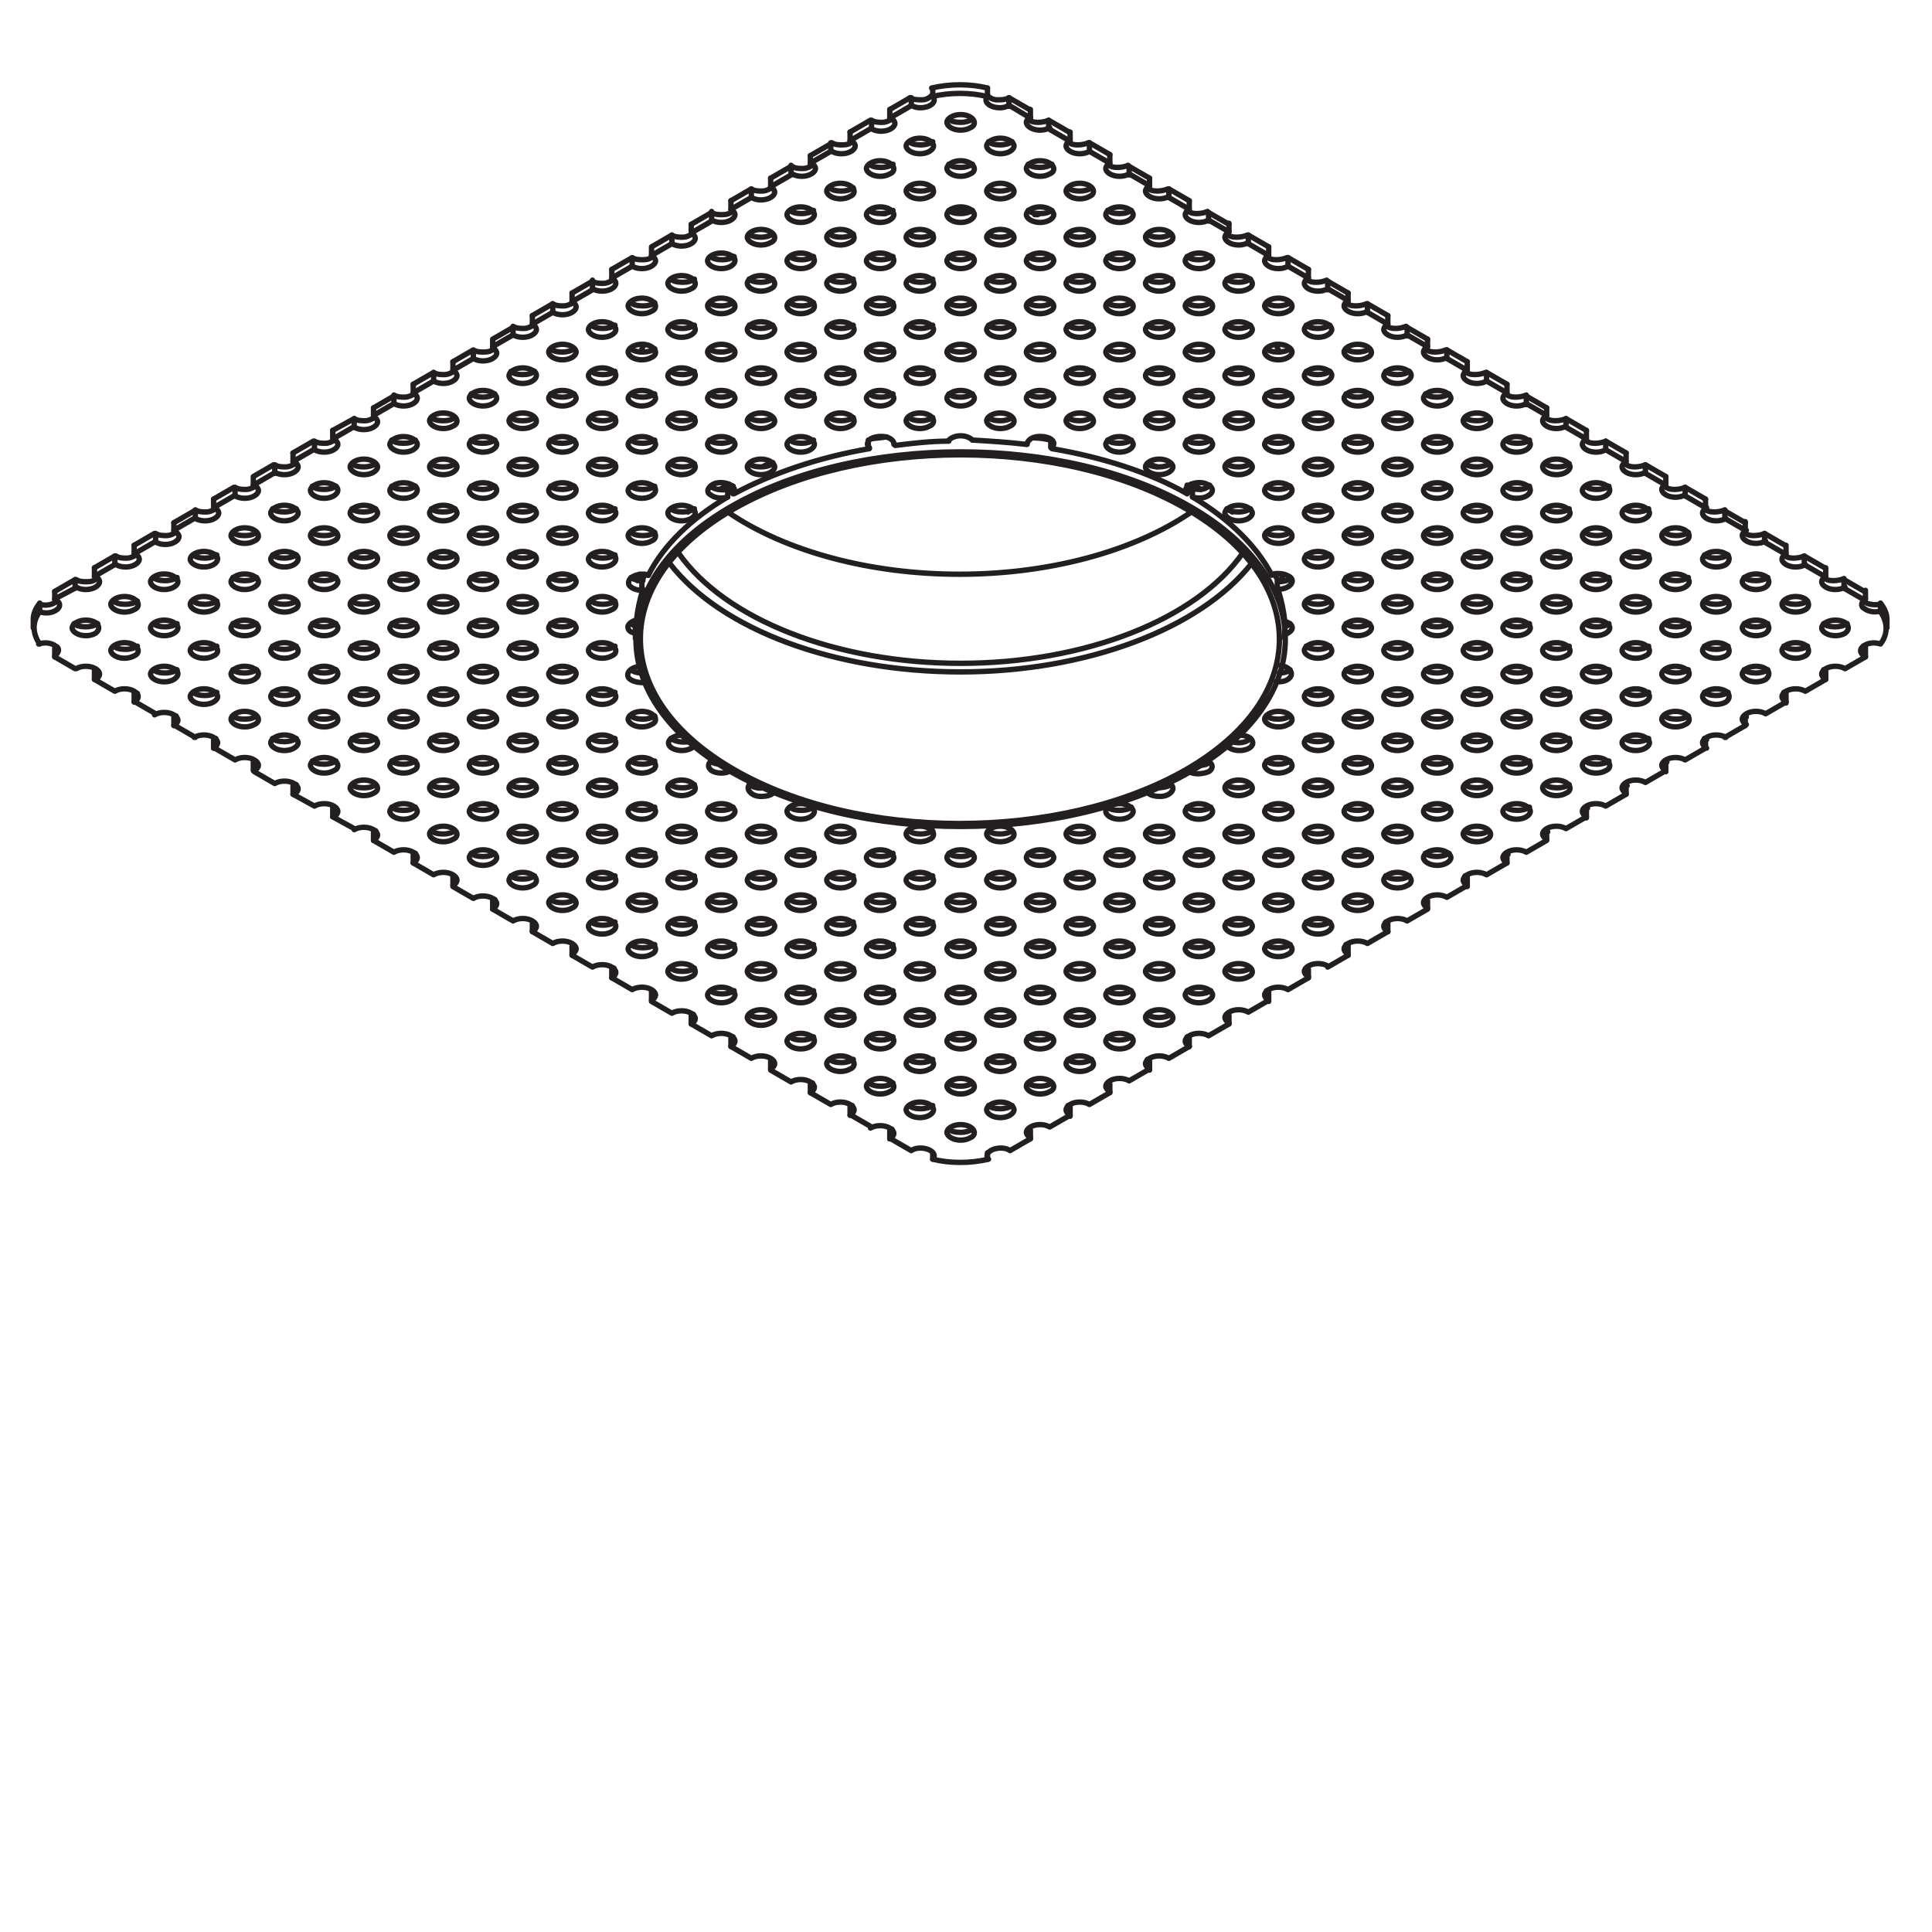 <?xml version="1.0" encoding="utf-8"?>
<!-- Generator: Adobe Illustrator 23.0.1, SVG Export Plug-In . SVG Version: 6.00 Build 0)  -->
<svg version="1.1" id="Livello_1" xmlns="http://www.w3.org/2000/svg" xmlns:xlink="http://www.w3.org/1999/xlink" x="0px" y="0px"
	 viewBox="0 0 180 180" style="enable-background:new 0 0 180 180;" xml:space="preserve">
<style type="text/css">
	.st0{fill:none;stroke:#231F20;stroke-width:0.5;stroke-linecap:round;stroke-linejoin:round;stroke-miterlimit:10;}
</style>
<path class="st0" d="M110.8,97.5l-1.9,1.1 M108.9,98.6c-0.5-0.3-1.3-0.3-1.8,0c-0.5,0.3-0.5,0.7,0,1 M107.1,99.6l-1.9,1.1
	 M105.2,100.7c-0.5-0.3-1.3-0.3-1.8,0c-0.5,0.3-0.5,0.7,0,1 M103.4,101.8l-1.9,1.1 M101.5,102.9c-0.5-0.3-1.3-0.3-1.8,0
	c-0.5,0.3-0.5,0.7,0,1 M99.7,103.9l-1.9,1.1 M97.8,105c-0.5-0.3-1.3-0.3-1.8,0c-0.5,0.3-0.5,0.7,0,1 M96,106.1l-1.9,1.1 M94.1,107.2
	c-0.4-0.3-1.1-0.3-1.6-0.1c-0.5,0.2-0.7,0.6-0.4,0.9 M86.9,108c1.6,0.4,3.5,0.4,5.2,0 M86.9,108c0.3-0.3,0.1-0.7-0.4-0.9
	c-0.5-0.2-1.2-0.2-1.6,0.1 M84.9,107.2l-1.9-1.1 M82.9,106.1c0.5-0.3,0.5-0.7,0-1c-0.5-0.3-1.3-0.3-1.8,0 M81.2,105l-1.9-1.1
	 M79.2,103.9c0.5-0.3,0.5-0.7,0-1c-0.5-0.3-1.3-0.3-1.8,0 M77.4,102.9l-1.9-1.1 M75.5,101.8c0.5-0.3,0.5-0.7,0-1
	c-0.5-0.3-1.3-0.3-1.8,0 M73.7,100.8l-1.9-1.1 M71.8,99.6c0.5-0.3,0.5-0.7,0-1c-0.5-0.3-1.3-0.3-1.8,0 M70,98.6l-1.9-1.1 M68.1,97.5
	c0.5-0.3,0.5-0.7,0-1c-0.5-0.3-1.3-0.3-1.8,0 M66.3,96.5l-1.9-1.1 M64.4,95.4c0.5-0.3,0.5-0.7,0-1c-0.5-0.3-1.3-0.3-1.8,0
	 M62.6,94.4l-1.9-1.1 M60.7,93.2c0.5-0.3,0.5-0.7,0-1c-0.5-0.3-1.3-0.3-1.8,0 M58.9,92.2L57,91.1 M57,91.1c0.5-0.3,0.5-0.7,0-1
	c-0.5-0.3-1.3-0.3-1.8,0 M55.2,90.1L53.3,89 M53.3,88.9c0.5-0.3,0.5-0.7,0-1c-0.5-0.3-1.3-0.3-1.8,0 M51.5,87.9l-1.9-1.1 M49.6,86.8
	c0.5-0.3,0.5-0.7,0-1c-0.5-0.3-1.3-0.3-1.8,0 M47.8,85.8l-1.9-1.1 M45.9,84.7c0.5-0.3,0.5-0.7,0-1c-0.5-0.3-1.3-0.3-1.8,0
	 M44.1,83.7l-1.9-1.1 M42.2,82.5c0.5-0.3,0.5-0.7,0-1c-0.5-0.3-1.3-0.3-1.8,0 M40.4,81.5l-1.9-1.1 M38.5,80.4c0.5-0.3,0.5-0.7,0-1
	c-0.5-0.3-1.3-0.3-1.8,0 M36.7,79.4l-1.9-1.1 M34.8,78.3c0.5-0.3,0.5-0.7,0-1c-0.5-0.3-1.3-0.3-1.8,0 M33,77.2L31,76.1 M31.1,76.1
	c0.5-0.3,0.5-0.7,0-1c-0.5-0.3-1.3-0.3-1.8,0 M29.3,75.1L27.3,74 M27.4,74c0.5-0.3,0.5-0.7,0-1c-0.5-0.3-1.3-0.3-1.8,0 M25.6,73
	l-1.9-1.1 M23.7,71.8c0.5-0.3,0.5-0.7,0-1c-0.5-0.3-1.3-0.3-1.8,0 M21.9,70.8l-1.9-1.1 M19.9,69.7c0.5-0.3,0.5-0.7,0-1
	c-0.5-0.3-1.3-0.3-1.8,0 M18.2,68.7l-1.9-1.1 M16.2,67.6c0.5-0.3,0.5-0.7,0-1c-0.5-0.3-1.3-0.3-1.8,0 M14.5,66.5l-1.9-1.1
	 M12.5,65.4c0.5-0.3,0.5-0.7,0-1c-0.5-0.3-1.3-0.3-1.8,0 M10.7,64.4l-1.9-1.1 M8.9,63.3c0.5-0.3,0.5-0.7,0-1c-0.5-0.3-1.3-0.3-1.8,0
	 M7,62.3l-1.9-1.1 M5.1,61.1c0.4-0.3,0.5-0.7,0.1-0.9c-0.4-0.3-1-0.4-1.6-0.2 M3.7,57c-0.7,0.9-0.7,2,0,3 M3.7,57
	c0.6,0.2,1.2,0.1,1.6-0.2c0.4-0.3,0.3-0.7-0.1-0.9 M5.1,55.8L7,54.8 M7.1,54.7c0.5,0.3,1.3,0.3,1.8,0c0.5-0.3,0.5-0.7,0-1 M8.8,53.7
	l1.9-1.1 M10.8,52.6c0.5,0.3,1.3,0.3,1.8,0c0.5-0.3,0.5-0.7,0-1 M12.5,51.6l1.9-1.1 M14.5,50.5c0.5,0.3,1.3,0.3,1.8,0
	c0.5-0.3,0.5-0.7,0-1 M16.2,49.4l1.9-1.1 M18.2,48.3c0.5,0.3,1.3,0.3,1.8,0c0.5-0.3,0.5-0.7,0-1 M19.9,47.3l1.9-1.1 M21.9,46.2
	c0.5,0.3,1.3,0.3,1.8,0c0.5-0.3,0.5-0.7,0-1 M23.6,45.2l1.9-1.1 M25.6,44c0.5,0.3,1.3,0.3,1.8,0c0.5-0.3,0.5-0.7,0-1 M27.3,43
	l1.9-1.1 M29.3,41.9c0.5,0.3,1.3,0.3,1.8,0c0.5-0.3,0.5-0.7,0-1 M31,40.9l1.9-1.1 M33,39.8c0.5,0.3,1.3,0.3,1.8,0
	c0.5-0.3,0.5-0.7,0-1 M34.8,38.7l1.9-1.1 M36.7,37.6c0.5,0.3,1.3,0.3,1.8,0c0.5-0.3,0.5-0.7,0-1 M38.5,36.6l1.9-1.1 M40.4,35.5
	c0.5,0.3,1.3,0.3,1.8,0c0.5-0.3,0.5-0.7,0-1 M42.2,34.5l1.9-1.1 M44.1,33.4c0.5,0.3,1.3,0.3,1.8,0c0.5-0.3,0.5-0.7,0-1 M45.9,32.3
	l1.9-1.1 M47.8,31.2c0.5,0.3,1.3,0.3,1.8,0c0.5-0.3,0.5-0.7,0-1 M49.6,30.2l1.9-1.1 M51.5,29.1c0.5,0.3,1.3,0.3,1.8,0
	c0.5-0.3,0.5-0.7,0-1 M53.3,28.1l1.9-1.1 M55.2,26.9c0.5,0.3,1.3,0.3,1.8,0c0.5-0.3,0.5-0.7,0-1 M57,25.9l1.9-1.1 M58.9,24.8
	c0.5,0.3,1.3,0.3,1.8,0c0.5-0.3,0.5-0.7,0-1 M60.7,23.8l1.9-1.1 M62.6,22.7c0.5,0.3,1.3,0.3,1.8,0c0.5-0.3,0.5-0.7,0-1 M64.4,21.7
	l1.9-1.1 M66.3,20.5c0.5,0.3,1.3,0.3,1.8,0c0.5-0.3,0.5-0.7,0-1 M68.1,19.5l1.9-1.1 M70,18.4c0.5,0.3,1.3,0.3,1.8,0
	c0.5-0.3,0.5-0.7,0-1 M71.8,17.4l1.9-1.1 M73.8,16.2c0.5,0.3,1.3,0.3,1.8,0c0.5-0.3,0.5-0.7,0-1 M75.5,15.2l1.9-1.1 M77.5,14.1
	c0.5,0.3,1.3,0.3,1.8,0c0.5-0.3,0.5-0.7,0-1 M79.2,13.1l1.9-1.1 M81.2,12c0.5,0.3,1.3,0.3,1.8,0c0.5-0.3,0.5-0.7,0-1 M82.9,11
	l1.9-1.1 M84.9,9.8c0.4,0.3,1.1,0.3,1.6,0.1C87,9.7,87.2,9.3,86.9,9 M92,9c-1.6-0.4-3.5-0.4-5.2,0 M92,9c-0.3,0.3-0.1,0.7,0.4,0.9
	c0.5,0.2,1.2,0.2,1.6-0.1 M94,9.8L96,11 M96,10.9c-0.5,0.3-0.5,0.7,0,1c0.5,0.3,1.3,0.3,1.8,0 M97.7,12l1.9,1.1 M99.7,13.1
	c-0.5,0.3-0.5,0.7,0,1c0.5,0.3,1.3,0.3,1.8,0 M101.5,14.1l1.9,1.1 M103.4,15.2c-0.5,0.3-0.5,0.7,0,1c0.5,0.3,1.3,0.3,1.8,0
	 M105.2,16.2l1.9,1.1 M107.1,17.3c-0.5,0.3-0.5,0.7,0,1c0.5,0.3,1.3,0.3,1.8,0 M108.9,18.4l1.9,1.1 M110.8,19.5
	c-0.5,0.3-0.5,0.7,0,1c0.5,0.3,1.3,0.3,1.8,0 M112.6,20.5l1.9,1.1 M114.5,21.6c-0.5,0.3-0.5,0.7,0,1c0.5,0.3,1.3,0.3,1.8,0
	 M116.3,22.7l1.9,1.1 M118.2,23.8c-0.5,0.3-0.5,0.7,0,1c0.5,0.3,1.3,0.3,1.8,0 M120,24.8l1.9,1.1 M121.9,25.9c-0.5,0.3-0.5,0.7,0,1
	c0.5,0.3,1.3,0.3,1.8,0 M123.7,26.9l1.9,1.1 M125.6,28c-0.5,0.3-0.5,0.7,0,1c0.5,0.3,1.3,0.3,1.8,0 M127.4,29.1l1.9,1.1 M129.3,30.2
	c-0.5,0.3-0.5,0.7,0,1c0.5,0.3,1.3,0.3,1.8,0 M131.1,31.2l1.9,1.1 M133,32.3c-0.5,0.3-0.5,0.7,0,1c0.5,0.3,1.3,0.3,1.8,0
	 M134.8,33.4l1.9,1.1 M136.7,34.5c-0.5,0.3-0.5,0.7,0,1s1.3,0.3,1.8,0 M138.5,35.5l1.9,1.1 M140.4,36.6c-0.5,0.3-0.5,0.7,0,1
	c0.5,0.3,1.3,0.3,1.8,0 M142.2,37.6l1.9,1.1 M144.1,38.7c-0.5,0.3-0.5,0.7,0,1c0.5,0.3,1.3,0.3,1.8,0 M145.9,39.8l1.9,1.1
	 M147.8,40.9c-0.5,0.3-0.5,0.7,0,1c0.5,0.3,1.3,0.3,1.8,0 M149.6,41.9l1.9,1.1 M151.5,43c-0.5,0.3-0.5,0.7,0,1
	c0.5,0.3,1.3,0.3,1.8,0 M153.3,44.1l1.9,1.1 M155.2,45.1c-0.5,0.3-0.5,0.7,0,1c0.5,0.3,1.3,0.3,1.8,0 M157,46.2l1.9,1.1 M159,47.3
	c-0.5,0.3-0.5,0.7,0,1c0.5,0.3,1.3,0.3,1.8,0 M160.7,48.3l1.9,1.1 M162.7,49.4c-0.5,0.3-0.5,0.7,0,1c0.5,0.3,1.3,0.3,1.8,0
	 M164.4,50.5l1.9,1.1 M166.4,51.6c-0.5,0.3-0.5,0.7,0,1c0.5,0.3,1.3,0.3,1.8,0 M168.1,52.6l1.9,1.1 M170.1,53.7
	c-0.5,0.3-0.5,0.7,0,1c0.5,0.3,1.3,0.3,1.8,0 M171.8,54.8l1.9,1.1 M173.8,55.8c-0.4,0.3-0.5,0.7-0.1,0.9c0.4,0.3,1,0.4,1.6,0.2
	 M175.2,60c0.7-0.9,0.7-2,0-3 M175.2,60c-0.6-0.2-1.2-0.1-1.6,0.2c-0.4,0.3-0.3,0.7,0.1,0.9 M173.8,61.2l-1.9,1.1 M171.9,62.3
	c-0.5-0.3-1.3-0.3-1.8,0c-0.5,0.3-0.5,0.7,0,1 M170.1,63.3l-1.9,1.1 M168.2,64.4c-0.5-0.3-1.3-0.3-1.8,0c-0.5,0.3-0.5,0.7,0,1
	 M166.4,65.4l-1.9,1.1 M164.5,66.5c-0.5-0.3-1.3-0.3-1.8,0c-0.5,0.3-0.5,0.7,0,1 M162.6,67.6l-1.9,1.1 M160.8,68.7
	c-0.5-0.3-1.3-0.3-1.8,0c-0.5,0.3-0.5,0.7,0,1 M158.9,69.7l-1.9,1.1 M157,70.8c-0.5-0.3-1.3-0.3-1.8,0c-0.5,0.3-0.5,0.7,0,1
	 M155.2,71.8l-1.9,1.1 M153.3,72.9c-0.5-0.3-1.3-0.3-1.8,0c-0.5,0.3-0.5,0.7,0,1 M151.5,74l-1.9,1.1 M149.6,75.1
	c-0.5-0.3-1.3-0.3-1.8,0c-0.5,0.3-0.5,0.7,0,1 M147.8,76.1l-1.9,1.1 M145.9,77.2c-0.5-0.3-1.3-0.3-1.8,0c-0.5,0.3-0.5,0.7,0,1
	 M144.1,78.3l-1.9,1.1 M142.2,79.4c-0.5-0.3-1.3-0.3-1.8,0c-0.5,0.3-0.5,0.7,0,1 M140.4,80.4l-1.9,1.1 M138.5,81.5
	c-0.5-0.3-1.3-0.3-1.8,0c-0.5,0.3-0.5,0.7,0,1 M136.7,82.5l-1.9,1.1 M134.8,83.6c-0.5-0.3-1.3-0.3-1.8,0c-0.5,0.3-0.5,0.7,0,1
	 M133,84.7l-1.9,1.1 M131.1,85.8c-0.5-0.3-1.3-0.3-1.8,0c-0.5,0.3-0.5,0.7,0,1 M110.8,71.9c0.5,0.3,1.3,0.2,1.8,0
	c0.5-0.3,0.4-0.8-0.1-1 M111.8,71.3c0.4,0,0.7-0.1,0.9-0.3 M118.9,63.5c0.7,0.1,1.3-0.2,1.4-0.6c0.1-0.4-0.3-0.8-1-0.9 M119.2,62.7
	c0.4,0,0.8-0.1,1-0.3 M119.7,59.1c0.4-0.1,0.7-0.4,0.7-0.6c0-0.3-0.3-0.5-0.7-0.6 M119.7,58.4c0.2-0.1,0.3-0.1,0.5-0.3 M119.1,54.9
	c0.5,0,1-0.2,1.2-0.5c0.2-0.3,0.1-0.6-0.4-0.8c-0.4-0.2-1-0.2-1.4-0.1 M119.1,54.2c0.4,0,0.9-0.1,1.1-0.3 M110.6,46v-0.7 M97.9,41
	v0.7 M110.6,46c-3.5-2-7.9-3.4-12.6-4.2 M95.6,41.4L95.6,41.4 M95.6,41.4c-1.7-0.2-3.3-0.3-5-0.4 M83.3,41.4L83.3,41.4 M88.4,41.1
	c-1.7,0-3.4,0.2-5,0.4 M80.9,41.8V41 M68.3,45.3V46 M81,41.8c-4.7,0.8-9.1,2.3-12.6,4.2 M67.8,46.3v-0.8 M67.8,46.3
	c-3.4,2-6,4.5-7.4,7.3 M59.8,55v-0.8 M59.9,54.9c-0.3,1-0.5,1.9-0.6,2.9 M119,54.2V55 M119.7,57.9c-0.1-1-0.3-1.9-0.6-2.9
	 M111.1,45.5v0.8 M118.5,53.6c-1.4-2.7-3.9-5.2-7.4-7.3"/>
<path class="st0" d="M75.5,23.8c-0.5-0.3-1.3-0.3-1.8,0c-0.5,0.3-0.5,0.7,0,1c0.5,0.3,1.3,0.3,1.8,0C76,24.5,76,24,75.5,23.8
	 M145.9,68.7c-0.5-0.3-1.3-0.3-1.8,0c-0.5,0.3-0.5,0.7,0,1c0.5,0.3,1.3,0.3,1.8,0C146.4,69.4,146.4,69,145.9,68.7 M57,60.1
	c-0.5-0.3-1.3-0.3-1.8,0c-0.5,0.3-0.5,0.7,0,1c0.5,0.3,1.3,0.3,1.8,0C57.5,60.9,57.5,60.4,57,60.1 M49.6,60.1
	c-0.5-0.3-1.3-0.3-1.8,0c-0.5,0.3-0.5,0.7,0,1c0.5,0.3,1.3,0.3,1.8,0C50.1,60.9,50.1,60.4,49.6,60.1 M57,55.8
	c-0.5-0.3-1.3-0.3-1.8,0c-0.5,0.3-0.5,0.7,0,1c0.5,0.3,1.3,0.3,1.8,0C57.5,56.6,57.5,56.1,57,55.8 M112.6,28c-0.5-0.3-1.3-0.3-1.8,0
	c-0.5,0.3-0.5,0.7,0,1c0.5,0.3,1.3,0.3,1.8,0C113.1,28.8,113.1,28.3,112.6,28 M108.9,30.2c-0.5-0.3-1.3-0.3-1.8,0
	c-0.5,0.3-0.5,0.7,0,1c0.5,0.3,1.3,0.3,1.8,0C109.4,30.9,109.4,30.5,108.9,30.2 M90.4,15.2c-0.5-0.3-1.3-0.3-1.8,0
	c-0.5,0.3-0.5,0.7,0,1c0.5,0.3,1.3,0.3,1.8,0C90.9,16,90.9,15.5,90.4,15.2 M90.4,10.9c-0.5-0.3-1.3-0.3-1.8,0c-0.5,0.3-0.5,0.7,0,1
	c0.5,0.3,1.3,0.3,1.8,0C90.9,11.7,90.9,11.2,90.4,10.9 M105.2,32.3c-0.5-0.3-1.3-0.3-1.8,0c-0.5,0.3-0.5,0.7,0,1
	c0.5,0.3,1.3,0.3,1.8,0C105.7,33.1,105.7,32.6,105.2,32.3 M94.1,13.1c-0.5-0.3-1.3-0.3-1.8,0c-0.5,0.3-0.5,0.7,0,1
	c0.5,0.3,1.3,0.3,1.8,0C94.6,13.8,94.6,13.4,94.1,13.1 M57,51.6c-0.5-0.3-1.3-0.3-1.8,0c-0.5,0.3-0.5,0.7,0,1c0.5,0.3,1.3,0.3,1.8,0
	C57.5,52.3,57.5,51.8,57,51.6 M134.8,53.7c-0.5-0.3-1.3-0.3-1.8,0c-0.5,0.3-0.5,0.7,0,1c0.5,0.3,1.3,0.3,1.8,0
	C135.3,54.4,135.3,54,134.8,53.7 M116.3,72.9c-0.5-0.3-1.3-0.3-1.8,0c-0.5,0.3-0.5,0.7,0,1c0.5,0.3,1.3,0.3,1.8,0
	C116.8,73.7,116.8,73.2,116.3,72.9 M112.6,83.6c-0.5-0.3-1.3-0.3-1.8,0c-0.5,0.3-0.5,0.7,0,1c0.5,0.3,1.3,0.3,1.8,0
	C113.1,84.4,113.1,83.9,112.6,83.6 M145.9,47.3c-0.5-0.3-1.3-0.3-1.8,0c-0.5,0.3-0.5,0.7,0,1c0.5,0.3,1.3,0.3,1.8,0
	C146.4,48,146.4,47.6,145.9,47.3 M138.5,55.8c-0.5-0.3-1.3-0.3-1.8,0c-0.5,0.3-0.5,0.7,0,1c0.5,0.3,1.3,0.3,1.8,0
	C139,56.6,139,56.1,138.5,55.8 M38.5,49.4c-0.5-0.3-1.3-0.3-1.8,0c-0.5,0.3-0.5,0.7,0,1c0.5,0.3,1.3,0.3,1.8,0
	C39,50.2,39,49.7,38.5,49.4 M153.3,64.4c-0.5-0.3-1.3-0.3-1.8,0c-0.5,0.3-0.5,0.7,0,1c0.5,0.3,1.3,0.3,1.8,0
	C153.8,65.1,153.8,64.7,153.3,64.4 M116.3,90c-0.5-0.3-1.3-0.3-1.8,0c-0.5,0.3-0.5,0.7,0,1c0.5,0.3,1.3,0.3,1.8,0
	C116.8,90.8,116.8,90.3,116.3,90 M142.2,40.9c-0.5-0.3-1.3-0.3-1.8,0c-0.5,0.3-0.5,0.7,0,1c0.5,0.3,1.3,0.3,1.8,0
	C142.7,41.6,142.7,41.2,142.2,40.9 M142.2,58c-0.5-0.3-1.3-0.3-1.8,0c-0.5,0.3-0.5,0.7,0,1c0.5,0.3,1.3,0.3,1.8,0
	C142.7,58.7,142.7,58.3,142.2,58 M75.5,79.4c-0.5-0.3-1.3-0.3-1.8,0c-0.5,0.3-0.5,0.7,0,1c0.5,0.3,1.3,0.3,1.8,0
	C76,80.1,76,79.7,75.5,79.4 M108.9,85.8c-0.5-0.3-1.3-0.3-1.8,0c-0.5,0.3-0.5,0.7,0,1c0.5,0.3,1.3,0.3,1.8,0
	C109.4,86.5,109.4,86.1,108.9,85.8 M149.6,58c-0.5-0.3-1.3-0.3-1.8,0c-0.5,0.3-0.5,0.7,0,1c0.5,0.3,1.3,0.3,1.8,0
	C150.1,58.7,150.1,58.3,149.6,58 M34.8,47.3c-0.5-0.3-1.3-0.3-1.8,0c-0.5,0.3-0.5,0.7,0,1c0.5,0.3,1.3,0.3,1.8,0
	C35.3,48,35.3,47.6,34.8,47.3 M112.6,92.2c-0.5-0.3-1.3-0.3-1.8,0c-0.5,0.3-0.5,0.7,0,1c0.5,0.3,1.3,0.3,1.8,0
	C113.1,92.9,113.1,92.5,112.6,92.2 M149.6,62.3c-0.5-0.3-1.3-0.3-1.8,0c-0.5,0.3-0.5,0.7,0,1c0.5,0.3,1.3,0.3,1.8,0
	C150.1,63,150.1,62.5,149.6,62.3 M64.4,85.8c-0.5-0.3-1.3-0.3-1.8,0c-0.5,0.3-0.5,0.7,0,1c0.5,0.3,1.3,0.3,1.8,0
	C64.9,86.5,64.9,86.1,64.4,85.8 M57,85.8c-0.5-0.3-1.3-0.3-1.8,0c-0.5,0.3-0.5,0.7,0,1c0.5,0.3,1.3,0.3,1.8,0
	C57.5,86.5,57.5,86.1,57,85.8 M64.4,43c-0.5-0.3-1.3-0.3-1.8,0c-0.5,0.3-0.5,0.7,0,1c0.5,0.3,1.3,0.3,1.8,0
	C64.9,43.7,64.9,43.3,64.4,43 M68.1,36.6c-0.5-0.3-1.3-0.3-1.8,0c-0.5,0.3-0.5,0.7,0,1c0.5,0.3,1.3,0.3,1.8,0
	C68.6,37.3,68.6,36.9,68.1,36.6 M97.8,87.9c-0.5-0.3-1.3-0.3-1.8,0c-0.5,0.3-0.5,0.7,0,1c0.5,0.3,1.3,0.3,1.8,0
	C98.3,88.7,98.3,88.2,97.8,87.9 M105.2,83.6c-0.5-0.3-1.3-0.3-1.8,0c-0.5,0.3-0.5,0.7,0,1c0.5,0.3,1.3,0.3,1.8,0
	C105.7,84.4,105.7,83.9,105.2,83.6 M68.1,40.9c-0.5-0.3-1.3-0.3-1.8,0c-0.5,0.3-0.5,0.7,0,1c0.5,0.3,1.3,0.3,1.8,0
	C68.6,41.6,68.6,41.2,68.1,40.9 M60.7,40.9c-0.5-0.3-1.3-0.3-1.8,0c-0.5,0.3-0.5,0.7,0,1c0.5,0.3,1.3,0.3,1.8,0
	C61.2,41.6,61.2,41.2,60.7,40.9 M138.5,77.2c-0.5-0.3-1.3-0.3-1.8,0c-0.5,0.3-0.5,0.7,0,1c0.5,0.3,1.3,0.3,1.8,0
	C139,78,139,77.5,138.5,77.2 M71.8,34.5c-0.5-0.3-1.3-0.3-1.8,0c-0.5,0.3-0.5,0.7,0,1c0.5,0.3,1.3,0.3,1.8,0
	C72.3,35.2,72.3,34.7,71.8,34.5 M131.1,77.2c-0.5-0.3-1.3-0.3-1.8,0c-0.5,0.3-0.5,0.7,0,1c0.5,0.3,1.3,0.3,1.8,0
	C131.6,78,131.6,77.5,131.1,77.2 M64.4,77.2c-0.5-0.3-1.3-0.3-1.8,0c-0.5,0.3-0.5,0.7,0,1c0.5,0.3,1.3,0.3,1.8,0
	C64.9,78,64.9,77.5,64.4,77.2 M127.4,36.6c-0.5-0.3-1.3-0.3-1.8,0c-0.5,0.3-0.5,0.7,0,1c0.5,0.3,1.3,0.3,1.8,0
	C127.9,37.3,127.9,36.9,127.4,36.6 M127.4,45.2c-0.5-0.3-1.3-0.3-1.8,0c-0.5,0.3-0.5,0.7,0,1c0.5,0.3,1.3,0.3,1.8,0
	C127.9,45.9,127.9,45.4,127.4,45.2 M64.4,38.7c-0.5-0.3-1.3-0.3-1.8,0c-0.5,0.3-0.5,0.7,0,1c0.5,0.3,1.3,0.3,1.8,0
	C64.9,39.5,64.9,39,64.4,38.7 M60.7,75.1c-0.5-0.3-1.3-0.3-1.8,0c-0.5,0.3-0.5,0.7,0,1c0.5,0.3,1.3,0.3,1.8,0
	C61.2,75.8,61.2,75.4,60.7,75.1 M60.7,36.6c-0.5-0.3-1.3-0.3-1.8,0c-0.5,0.3-0.5,0.7,0,1c0.5,0.3,1.3,0.3,1.8,0
	C61.2,37.3,61.2,36.9,60.7,36.6 M82.9,87.9c-0.5-0.3-1.3-0.3-1.8,0c-0.5,0.3-0.5,0.7,0,1c0.5,0.3,1.3,0.3,1.8,0
	C83.4,88.7,83.4,88.2,82.9,87.9 M53.3,32.3c-0.5-0.3-1.3-0.3-1.8,0c-0.5,0.3-0.5,0.7,0,1c0.5,0.3,1.3,0.3,1.8,0S53.8,32.6,53.3,32.3
	 M120,75.1c-0.5-0.3-1.3-0.3-1.8,0c-0.5,0.3-0.5,0.7,0,1c0.5,0.3,1.3,0.3,1.8,0C120.5,75.8,120.5,75.4,120,75.1 M75.5,92.2
	c-0.5-0.3-1.3-0.3-1.8,0c-0.5,0.3-0.5,0.7,0,1c0.5,0.3,1.3,0.3,1.8,0C76,92.9,76,92.5,75.5,92.2 M79.2,90c-0.5-0.3-1.3-0.3-1.8,0
	c-0.5,0.3-0.5,0.7,0,1c0.5,0.3,1.3,0.3,1.8,0C79.7,90.8,79.7,90.3,79.2,90 M116.3,85.8c-0.5-0.3-1.3-0.3-1.8,0c-0.5,0.3-0.5,0.7,0,1
	c0.5,0.3,1.3,0.3,1.8,0C116.8,86.5,116.8,86.1,116.3,85.8 M57,30.2c-0.5-0.3-1.3-0.3-1.8,0c-0.5,0.3-0.5,0.7,0,1
	c0.5,0.3,1.3,0.3,1.8,0C57.5,30.9,57.5,30.5,57,30.2 M145.9,51.6c-0.5-0.3-1.3-0.3-1.8,0c-0.5,0.3-0.5,0.7,0,1
	c0.5,0.3,1.3,0.3,1.8,0C146.4,52.3,146.4,51.8,145.9,51.6 M123.7,68.7c-0.5-0.3-1.3-0.3-1.8,0c-0.5,0.3-0.5,0.7,0,1
	c0.5,0.3,1.3,0.3,1.8,0C124.2,69.4,124.2,69,123.7,68.7 M71.8,94.3c-0.5-0.3-1.3-0.3-1.8,0c-0.5,0.3-0.5,0.7,0,1
	c0.5,0.3,1.3,0.3,1.8,0C72.3,95.1,72.3,94.6,71.8,94.3 M123.7,81.5c-0.5-0.3-1.3-0.3-1.8,0c-0.5,0.3-0.5,0.7,0,1
	c0.5,0.3,1.3,0.3,1.8,0C124.2,82.3,124.2,81.8,123.7,81.5 M127.4,83.6c-0.5-0.3-1.3-0.3-1.8,0c-0.5,0.3-0.5,0.7,0,1
	c0.5,0.3,1.3,0.3,1.8,0C127.9,84.4,127.9,83.9,127.4,83.6 M149.6,49.4c-0.5-0.3-1.3-0.3-1.8,0c-0.5,0.3-0.5,0.7,0,1
	c0.5,0.3,1.3,0.3,1.8,0C150.1,50.2,150.1,49.7,149.6,49.4 M131.1,55.8c-0.5-0.3-1.3-0.3-1.8,0c-0.5,0.3-0.5,0.7,0,1
	c0.5,0.3,1.3,0.3,1.8,0C131.6,56.6,131.6,56.1,131.1,55.8 M123.7,60.1c-0.5-0.3-1.3-0.3-1.8,0c-0.5,0.3-0.5,0.7,0,1
	c0.5,0.3,1.3,0.3,1.8,0C124.2,60.9,124.2,60.4,123.7,60.1 M90.4,36.6c-0.5-0.3-1.3-0.3-1.8,0c-0.5,0.3-0.5,0.7,0,1
	c0.5,0.3,1.3,0.3,1.8,0C90.9,37.3,90.9,36.9,90.4,36.6 M75.5,19.5c-0.5-0.3-1.3-0.3-1.8,0c-0.5,0.3-0.5,0.7,0,1
	c0.5,0.3,1.3,0.3,1.8,0C76,20.2,76,19.8,75.5,19.5 M60.7,66.5c-0.5-0.3-1.3-0.3-1.8,0c-0.5,0.3-0.5,0.7,0,1c0.5,0.3,1.3,0.3,1.8,0
	C61.2,67.3,61.2,66.8,60.7,66.5 M70.1,72.9c-0.4,0.2-0.5,0.5-0.3,0.8c0.2,0.3,0.6,0.5,1.1,0.5c0.5,0,1-0.1,1.2-0.4 M112.6,40.9
	c-0.5-0.3-1.3-0.3-1.8,0c-0.5,0.3-0.5,0.7,0,1c0.5,0.3,1.3,0.3,1.8,0C113.1,41.6,113.1,41.2,112.6,40.9 M120,32.3
	c-0.5-0.3-1.3-0.3-1.8,0c-0.5,0.3-0.5,0.7,0,1c0.5,0.3,1.3,0.3,1.8,0S120.5,32.6,120,32.3 M82.9,23.8c-0.5-0.3-1.3-0.3-1.8,0
	c-0.5,0.3-0.5,0.7,0,1c0.5,0.3,1.3,0.3,1.8,0C83.4,24.5,83.4,24,82.9,23.8 M131.1,60.1c-0.5-0.3-1.3-0.3-1.8,0c-0.5,0.3-0.5,0.7,0,1
	c0.5,0.3,1.3,0.3,1.8,0C131.6,60.9,131.6,60.4,131.1,60.1 M116.3,38.7c-0.5-0.3-1.3-0.3-1.8,0c-0.5,0.3-0.5,0.7,0,1
	c0.5,0.3,1.3,0.3,1.8,0C116.8,39.5,116.8,39,116.3,38.7 M8.9,58c-0.5-0.3-1.3-0.3-1.8,0c-0.5,0.3-0.5,0.7,0,1c0.5,0.3,1.3,0.3,1.8,0
	C9.3,58.7,9.3,58.3,8.9,58 M16.2,62.3c-0.5-0.3-1.3-0.3-1.8,0c-0.5,0.3-0.5,0.7,0,1c0.5,0.3,1.3,0.3,1.8,0
	C16.7,63,16.7,62.5,16.2,62.3 M90.4,105c-0.5-0.3-1.3-0.3-1.8,0c-0.5,0.3-0.5,0.7,0,1c0.5,0.3,1.3,0.3,1.8,0
	C90.9,105.8,90.9,105.3,90.4,105 M34.8,64.4c-0.5-0.3-1.3-0.3-1.8,0c-0.5,0.3-0.5,0.7,0,1c0.5,0.3,1.3,0.3,1.8,0
	C35.3,65.1,35.3,64.7,34.8,64.4 M101.5,94.3c-0.5-0.3-1.3-0.3-1.8,0c-0.5,0.3-0.5,0.7,0,1c0.5,0.3,1.3,0.3,1.8,0
	C102,95.1,102,94.6,101.5,94.3 M97.8,96.5c-0.5-0.3-1.3-0.3-1.8,0c-0.5,0.3-0.5,0.7,0,1c0.5,0.3,1.3,0.3,1.8,0
	C98.3,97.2,98.3,96.7,97.8,96.5 M27.4,60.1c-0.5-0.3-1.3-0.3-1.8,0c-0.5,0.3-0.5,0.7,0,1c0.5,0.3,1.3,0.3,1.8,0
	C27.9,60.9,27.9,60.4,27.4,60.1 M57,77.2c-0.5-0.3-1.3-0.3-1.8,0c-0.5,0.3-0.5,0.7,0,1c0.5,0.3,1.3,0.3,1.8,0
	C57.5,78,57.5,77.5,57,77.2 M38.5,70.8c-0.5-0.3-1.3-0.3-1.8,0c-0.5,0.3-0.5,0.7,0,1c0.5,0.3,1.3,0.3,1.8,0
	C39,71.6,39,71.1,38.5,70.8 M94.1,102.9c-0.5-0.3-1.3-0.3-1.8,0c-0.5,0.3-0.5,0.7,0,1c0.5,0.3,1.3,0.3,1.8,0
	C94.6,103.6,94.6,103.2,94.1,102.9 M75.5,96.5c-0.5-0.3-1.3-0.3-1.8,0c-0.5,0.3-0.5,0.7,0,1c0.5,0.3,1.3,0.3,1.8,0
	C76,97.2,76,96.7,75.5,96.5 M42.2,60.1c-0.5-0.3-1.3-0.3-1.8,0c-0.5,0.3-0.5,0.7,0,1c0.5,0.3,1.3,0.3,1.8,0
	C42.7,60.9,42.7,60.4,42.2,60.1 M23.7,53.7c-0.5-0.3-1.3-0.3-1.8,0c-0.5,0.3-0.5,0.7,0,1c0.5,0.3,1.3,0.3,1.8,0
	C24.2,54.4,24.2,54,23.7,53.7 M45.9,79.4c-0.5-0.3-1.3-0.3-1.8,0c-0.5,0.3-0.5,0.7,0,1c0.5,0.3,1.3,0.3,1.8,0
	C46.4,80.1,46.4,79.7,45.9,79.4 M90.4,96.5c-0.5-0.3-1.3-0.3-1.8,0c-0.5,0.3-0.5,0.7,0,1c0.5,0.3,1.3,0.3,1.8,0
	C90.9,97.2,90.9,96.7,90.4,96.5 M45.9,53.7c-0.5-0.3-1.3-0.3-1.8,0c-0.5,0.3-0.5,0.7,0,1c0.5,0.3,1.3,0.3,1.8,0
	C46.4,54.4,46.4,54,45.9,53.7 M86.6,94.3c-0.5-0.3-1.3-0.3-1.8,0s-0.5,0.7,0,1c0.5,0.3,1.3,0.3,1.8,0C87.1,95.1,87.1,94.6,86.6,94.3
	 M23.7,49.4c-0.5-0.3-1.3-0.3-1.8,0c-0.5,0.3-0.5,0.7,0,1c0.5,0.3,1.3,0.3,1.8,0C24.2,50.2,24.2,49.7,23.7,49.4 M19.9,51.6
	c-0.5-0.3-1.3-0.3-1.8,0c-0.5,0.3-0.5,0.7,0,1c0.5,0.3,1.3,0.3,1.8,0C20.4,52.3,20.4,51.8,19.9,51.6 M86.6,90
	c-0.5-0.3-1.3-0.3-1.8,0s-0.5,0.7,0,1c0.5,0.3,1.3,0.3,1.8,0C87.1,90.8,87.1,90.3,86.6,90 M49.6,51.6c-0.5-0.3-1.3-0.3-1.8,0
	c-0.5,0.3-0.5,0.7,0,1c0.5,0.3,1.3,0.3,1.8,0C50.1,52.3,50.1,51.8,49.6,51.6 M23.7,62.3c-0.5-0.3-1.3-0.3-1.8,0
	c-0.5,0.3-0.5,0.7,0,1c0.5,0.3,1.3,0.3,1.8,0C24.2,63,24.2,62.5,23.7,62.3 M19.9,64.4c-0.5-0.3-1.3-0.3-1.8,0c-0.5,0.3-0.5,0.7,0,1
	c0.5,0.3,1.3,0.3,1.8,0C20.4,65.1,20.4,64.7,19.9,64.4 M160.8,64.4c-0.5-0.3-1.3-0.3-1.8,0c-0.5,0.3-0.5,0.7,0,1
	c0.5,0.3,1.3,0.3,1.8,0C161.2,65.1,161.2,64.7,160.8,64.4 M27.4,55.8c-0.5-0.3-1.3-0.3-1.8,0c-0.5,0.3-0.5,0.7,0,1
	c0.5,0.3,1.3,0.3,1.8,0C27.9,56.6,27.9,56.1,27.4,55.8 M90.4,87.9c-0.5-0.3-1.3-0.3-1.8,0c-0.5,0.3-0.5,0.7,0,1
	c0.5,0.3,1.3,0.3,1.8,0C90.9,88.7,90.9,88.2,90.4,87.9 M82.9,92.2c-0.5-0.3-1.3-0.3-1.8,0c-0.5,0.3-0.5,0.7,0,1
	c0.5,0.3,1.3,0.3,1.8,0C83.4,92.9,83.4,92.5,82.9,92.2 M19.9,55.8c-0.5-0.3-1.3-0.3-1.8,0c-0.5,0.3-0.5,0.7,0,1
	c0.5,0.3,1.3,0.3,1.8,0C20.4,56.6,20.4,56.1,19.9,55.8 M157,53.7c-0.5-0.3-1.3-0.3-1.8,0c-0.5,0.3-0.5,0.7,0,1
	c0.5,0.3,1.3,0.3,1.8,0C157.5,54.4,157.5,54,157,53.7 M94.1,94.3c-0.5-0.3-1.3-0.3-1.8,0s-0.5,0.7,0,1c0.5,0.3,1.3,0.3,1.8,0
	C94.6,95.1,94.6,94.6,94.1,94.3 M23.7,58c-0.5-0.3-1.3-0.3-1.8,0c-0.5,0.3-0.5,0.7,0,1c0.5,0.3,1.3,0.3,1.8,0
	C24.2,58.7,24.2,58.3,23.7,58 M27.4,68.7c-0.5-0.3-1.3-0.3-1.8,0c-0.5,0.3-0.5,0.7,0,1c0.5,0.3,1.3,0.3,1.8,0
	C27.9,69.4,27.9,69,27.4,68.7 M82.9,96.5c-0.5-0.3-1.3-0.3-1.8,0c-0.5,0.3-0.5,0.7,0,1c0.5,0.3,1.3,0.3,1.8,0
	C83.4,97.2,83.4,96.7,82.9,96.5 M101.5,98.6c-0.5-0.3-1.3-0.3-1.8,0c-0.5,0.3-0.5,0.7,0,1c0.5,0.3,1.3,0.3,1.8,0
	C102,99.4,102,98.9,101.5,98.6 M45.9,62.3c-0.5-0.3-1.3-0.3-1.8,0c-0.5,0.3-0.5,0.7,0,1c0.5,0.3,1.3,0.3,1.8,0
	C46.4,63,46.4,62.5,45.9,62.3 M82.9,100.7c-0.5-0.3-1.3-0.3-1.8,0c-0.5,0.3-0.5,0.7,0,1c0.5,0.3,1.3,0.3,1.8,0
	C83.4,101.5,83.4,101,82.9,100.7 M49.6,81.5c-0.5-0.3-1.3-0.3-1.8,0c-0.5,0.3-0.5,0.7,0,1c0.5,0.3,1.3,0.3,1.8,0
	C50.1,82.3,50.1,81.8,49.6,81.5 M168.2,55.8c-0.5-0.3-1.3-0.3-1.8,0c-0.5,0.3-0.5,0.7,0,1c0.5,0.3,1.3,0.3,1.8,0
	C168.6,56.6,168.6,56.1,168.2,55.8 M79.2,98.6c-0.5-0.3-1.3-0.3-1.8,0c-0.5,0.3-0.5,0.7,0,1c0.5,0.3,1.3,0.3,1.8,0
	C79.7,99.4,79.7,98.9,79.2,98.6 M105.2,96.5c-0.5-0.3-1.3-0.3-1.8,0c-0.5,0.3-0.5,0.7,0,1c0.5,0.3,1.3,0.3,1.8,0
	C105.7,97.2,105.7,96.7,105.2,96.5 M164.5,58c-0.5-0.3-1.3-0.3-1.8,0c-0.5,0.3-0.5,0.7,0,1c0.5,0.3,1.3,0.3,1.8,0
	C164.9,58.7,164.9,58.3,164.5,58 M34.8,55.8c-0.5-0.3-1.3-0.3-1.8,0c-0.5,0.3-0.5,0.7,0,1c0.5,0.3,1.3,0.3,1.8,0
	C35.3,56.6,35.3,56.1,34.8,55.8 M38.5,66.5c-0.5-0.3-1.3-0.3-1.8,0c-0.5,0.3-0.5,0.7,0,1c0.5,0.3,1.3,0.3,1.8,0
	C39,67.3,39,66.8,38.5,66.5 M42.2,68.7c-0.5-0.3-1.3-0.3-1.8,0c-0.5,0.3-0.5,0.7,0,1c0.5,0.3,1.3,0.3,1.8,0
	C42.7,69.4,42.7,69,42.2,68.7 M19.9,60.1c-0.5-0.3-1.3-0.3-1.8,0c-0.5,0.3-0.5,0.7,0,1c0.5,0.3,1.3,0.3,1.8,0
	C20.4,60.9,20.4,60.4,19.9,60.1 M12.5,55.8c-0.5-0.3-1.3-0.3-1.8,0c-0.5,0.3-0.5,0.7,0,1c0.5,0.3,1.3,0.3,1.8,0
	C13,56.6,13,56.1,12.5,55.8 M116.3,43c-0.5-0.3-1.3-0.3-1.8,0c-0.5,0.3-0.5,0.7,0,1c0.5,0.3,1.3,0.3,1.8,0
	C116.8,43.7,116.8,43.3,116.3,43 M106.9,73.8c0.2,0.3,0.7,0.4,1.2,0.4c0.5,0,0.9-0.2,1.1-0.5c0.2-0.3,0-0.6-0.3-0.8 M86.6,21.6
	c-0.5-0.3-1.3-0.3-1.8,0c-0.5,0.3-0.5,0.7,0,1c0.5,0.3,1.3,0.3,1.8,0C87.1,22.4,87.1,21.9,86.6,21.6 M90.4,28
	c-0.5-0.3-1.3-0.3-1.8,0c-0.5,0.3-0.5,0.7,0,1c0.5,0.3,1.3,0.3,1.8,0C90.9,28.8,90.9,28.3,90.4,28 M71.8,43c-0.5-0.3-1.3-0.3-1.8,0
	c-0.5,0.3-0.5,0.7,0,1c0.5,0.3,1.3,0.3,1.8,0C72.3,43.7,72.3,43.3,71.8,43 M90.4,19.5c-0.5-0.3-1.3-0.3-1.8,0c-0.5,0.3-0.5,0.7,0,1
	c0.5,0.3,1.3,0.3,1.8,0C90.9,20.2,90.9,19.8,90.4,19.5 M75.5,40.9c-0.5-0.3-1.3-0.3-1.8,0c-0.5,0.3-0.5,0.7,0,1
	c0.5,0.3,1.3,0.3,1.8,0C76,41.6,76,41.2,75.5,40.9 M75.5,75.1c-0.5-0.3-1.3-0.3-1.8,0c-0.5,0.3-0.5,0.7,0,1c0.5,0.3,1.3,0.3,1.8,0
	C76,75.8,76,75.4,75.5,75.1 M108.9,21.6c-0.5-0.3-1.3-0.3-1.8,0c-0.5,0.3-0.5,0.7,0,1c0.5,0.3,1.3,0.3,1.8,0
	C109.4,22.4,109.4,21.9,108.9,21.6 M82.9,79.4c-0.5-0.3-1.3-0.3-1.8,0c-0.5,0.3-0.5,0.7,0,1c0.5,0.3,1.3,0.3,1.8,0
	C83.4,80.1,83.4,79.7,82.9,79.4 M86.6,77.2c-0.5-0.3-1.3-0.3-1.8,0c-0.5,0.3-0.5,0.7,0,1c0.5,0.3,1.3,0.3,1.8,0
	C87.1,78,87.1,77.5,86.6,77.2 M86.6,38.7c-0.5-0.3-1.3-0.3-1.8,0s-0.5,0.7,0,1c0.5,0.3,1.3,0.3,1.8,0C87.1,39.5,87.1,39,86.6,38.7
	 M116.3,30.2c-0.5-0.3-1.3-0.3-1.8,0c-0.5,0.3-0.5,0.7,0,1c0.5,0.3,1.3,0.3,1.8,0C116.8,30.9,116.8,30.5,116.3,30.2 M94.1,34.5
	c-0.5-0.3-1.3-0.3-1.8,0s-0.5,0.7,0,1c0.5,0.3,1.3,0.3,1.8,0C94.6,35.2,94.6,34.7,94.1,34.5 M86.6,17.3c-0.5-0.3-1.3-0.3-1.8,0
	c-0.5,0.3-0.5,0.7,0,1c0.5,0.3,1.3,0.3,1.8,0C87.1,18.1,87.1,17.6,86.6,17.3 M101.5,38.7c-0.5-0.3-1.3-0.3-1.8,0
	c-0.5,0.3-0.5,0.7,0,1c0.5,0.3,1.3,0.3,1.8,0C102,39.5,102,39,101.5,38.7 M82.9,19.5c-0.5-0.3-1.3-0.3-1.8,0c-0.5,0.3-0.5,0.7,0,1
	c0.5,0.3,1.3,0.3,1.8,0C83.4,20.2,83.4,19.8,82.9,19.5 M153.3,47.3c-0.5-0.3-1.3-0.3-1.8,0c-0.5,0.3-0.5,0.7,0,1
	c0.5,0.3,1.3,0.3,1.8,0C153.8,48,153.8,47.6,153.3,47.3 M131.1,81.5c-0.5-0.3-1.3-0.3-1.8,0c-0.5,0.3-0.5,0.7,0,1
	c0.5,0.3,1.3,0.3,1.8,0C131.6,82.3,131.6,81.8,131.1,81.5 M60.7,28c-0.5-0.3-1.3-0.3-1.8,0c-0.5,0.3-0.5,0.7,0,1
	c0.5,0.3,1.3,0.3,1.8,0C61.2,28.8,61.2,28.3,60.7,28 M127.4,70.8c-0.5-0.3-1.3-0.3-1.8,0c-0.5,0.3-0.5,0.7,0,1
	c0.5,0.3,1.3,0.3,1.8,0C127.9,71.6,127.9,71.1,127.4,70.8 M123.7,77.2c-0.5-0.3-1.3-0.3-1.8,0c-0.5,0.3-0.5,0.7,0,1
	c0.5,0.3,1.3,0.3,1.8,0C124.2,78,124.2,77.5,123.7,77.2 M38.5,40.9c-0.5-0.3-1.3-0.3-1.8,0c-0.5,0.3-0.5,0.7,0,1
	c0.5,0.3,1.3,0.3,1.8,0C39,41.6,39,41.2,38.5,40.9 M86.6,85.8c-0.5-0.3-1.3-0.3-1.8,0c-0.5,0.3-0.5,0.7,0,1c0.5,0.3,1.3,0.3,1.8,0
	C87.1,86.5,87.1,86.1,86.6,85.8 M127.4,66.5c-0.5-0.3-1.3-0.3-1.8,0c-0.5,0.3-0.5,0.7,0,1c0.5,0.3,1.3,0.3,1.8,0
	C127.9,67.3,127.9,66.8,127.4,66.5 M57,38.7c-0.5-0.3-1.3-0.3-1.8,0c-0.5,0.3-0.5,0.7,0,1c0.5,0.3,1.3,0.3,1.8,0
	C57.5,39.5,57.5,39,57,38.7 M127.4,75.1c-0.5-0.3-1.3-0.3-1.8,0c-0.5,0.3-0.5,0.7,0,1c0.5,0.3,1.3,0.3,1.8,0
	C127.9,75.8,127.9,75.4,127.4,75.1 M64.4,30.2c-0.5-0.3-1.3-0.3-1.8,0c-0.5,0.3-0.5,0.7,0,1c0.5,0.3,1.3,0.3,1.8,0
	C64.9,30.9,64.9,30.5,64.4,30.2 M120,40.9c-0.5-0.3-1.3-0.3-1.8,0c-0.5,0.3-0.5,0.7,0,1c0.5,0.3,1.3,0.3,1.8,0
	C120.5,41.6,120.5,41.2,120,40.9 M138.5,72.9c-0.5-0.3-1.3-0.3-1.8,0c-0.5,0.3-0.5,0.7,0,1c0.5,0.3,1.3,0.3,1.8,0
	C139,73.7,139,73.2,138.5,72.9 M120,45.2c-0.5-0.3-1.3-0.3-1.8,0c-0.5,0.3-0.5,0.7,0,1c0.5,0.3,1.3,0.3,1.8,0
	C120.5,45.9,120.5,45.4,120,45.2 M71.8,38.7c-0.5-0.3-1.3-0.3-1.8,0c-0.5,0.3-0.5,0.7,0,1c0.5,0.3,1.3,0.3,1.8,0
	C72.3,39.5,72.3,39,71.8,38.7 M53.3,40.9c-0.5-0.3-1.3-0.3-1.8,0c-0.5,0.3-0.5,0.7,0,1c0.5,0.3,1.3,0.3,1.8,0
	C53.8,41.6,53.8,41.2,53.3,40.9 M49.6,47.3c-0.5-0.3-1.3-0.3-1.8,0c-0.5,0.3-0.5,0.7,0,1c0.5,0.3,1.3,0.3,1.8,0
	C50.1,48,50.1,47.6,49.6,47.3 M53.3,45.2c-0.5-0.3-1.3-0.3-1.8,0c-0.5,0.3-0.5,0.7,0,1c0.5,0.3,1.3,0.3,1.8,0
	C53.8,45.9,53.8,45.4,53.3,45.2 M60.7,79.4c-0.5-0.3-1.3-0.3-1.8,0c-0.5,0.3-0.5,0.7,0,1c0.5,0.3,1.3,0.3,1.8,0
	C61.2,80.1,61.2,79.7,60.7,79.4 M57,81.5c-0.5-0.3-1.3-0.3-1.8,0c-0.5,0.3-0.5,0.7,0,1c0.5,0.3,1.3,0.3,1.8,0
	C57.5,82.3,57.5,81.8,57,81.5 M101.5,90c-0.5-0.3-1.3-0.3-1.8,0c-0.5,0.3-0.5,0.7,0,1c0.5,0.3,1.3,0.3,1.8,0
	C102,90.8,102,90.3,101.5,90 M134.8,79.4c-0.5-0.3-1.3-0.3-1.8,0c-0.5,0.3-0.5,0.7,0,1c0.5,0.3,1.3,0.3,1.8,0
	C135.3,80.1,135.3,79.7,134.8,79.4 M134.8,36.6c-0.5-0.3-1.3-0.3-1.8,0c-0.5,0.3-0.5,0.7,0,1c0.5,0.3,1.3,0.3,1.8,0
	C135.3,37.3,135.3,36.9,134.8,36.6 M38.5,75.1c-0.5-0.3-1.3-0.3-1.8,0c-0.5,0.3-0.5,0.7,0,1c0.5,0.3,1.3,0.3,1.8,0
	C39,75.8,39,75.4,38.5,75.1 M145.9,60.1c-0.5-0.3-1.3-0.3-1.8,0c-0.5,0.3-0.5,0.7,0,1c0.5,0.3,1.3,0.3,1.8,0
	C146.4,60.9,146.4,60.4,145.9,60.1 M42.2,72.9c-0.5-0.3-1.3-0.3-1.8,0c-0.5,0.3-0.5,0.7,0,1c0.5,0.3,1.3,0.3,1.8,0
	C42.7,73.7,42.7,73.2,42.2,72.9 M31.1,49.4c-0.5-0.3-1.3-0.3-1.8,0c-0.5,0.3-0.5,0.7,0,1c0.5,0.3,1.3,0.3,1.8,0
	C31.6,50.2,31.6,49.7,31.1,49.4 M138.5,38.7c-0.5-0.3-1.3-0.3-1.8,0s-0.5,0.7,0,1c0.5,0.3,1.3,0.3,1.8,0C139,39.5,139,39,138.5,38.7
	 M131.1,47.3c-0.5-0.3-1.3-0.3-1.8,0c-0.5,0.3-0.5,0.7,0,1c0.5,0.3,1.3,0.3,1.8,0C131.6,48,131.6,47.6,131.1,47.3 M105.2,92.2
	c-0.5-0.3-1.3-0.3-1.8,0c-0.5,0.3-0.5,0.7,0,1c0.5,0.3,1.3,0.3,1.8,0C105.7,92.9,105.7,92.5,105.2,92.2 M153.3,55.8
	c-0.5-0.3-1.3-0.3-1.8,0c-0.5,0.3-0.5,0.7,0,1c0.5,0.3,1.3,0.3,1.8,0C153.8,56.6,153.8,56.1,153.3,55.8 M145.9,55.8
	c-0.5-0.3-1.3-0.3-1.8,0c-0.5,0.3-0.5,0.7,0,1c0.5,0.3,1.3,0.3,1.8,0C146.4,56.6,146.4,56.1,145.9,55.8 M60.7,87.9
	c-0.5-0.3-1.3-0.3-1.8,0c-0.5,0.3-0.5,0.7,0,1c0.5,0.3,1.3,0.3,1.8,0C61.2,88.7,61.2,88.2,60.7,87.9 M112.6,87.9
	c-0.5-0.3-1.3-0.3-1.8,0c-0.5,0.3-0.5,0.7,0,1c0.5,0.3,1.3,0.3,1.8,0C113.1,88.7,113.1,88.2,112.6,87.9 M38.5,45.2
	c-0.5-0.3-1.3-0.3-1.8,0c-0.5,0.3-0.5,0.7,0,1c0.5,0.3,1.3,0.3,1.8,0C39,45.9,39,45.4,38.5,45.2 M42.2,77.2c-0.5-0.3-1.3-0.3-1.8,0
	c-0.5,0.3-0.5,0.7,0,1c0.5,0.3,1.3,0.3,1.8,0C42.7,78,42.7,77.5,42.2,77.2 M157,66.5c-0.5-0.3-1.3-0.3-1.8,0c-0.5,0.3-0.5,0.7,0,1
	c0.5,0.3,1.3,0.3,1.8,0C157.5,67.3,157.5,66.8,157,66.5 M142.2,53.7c-0.5-0.3-1.3-0.3-1.8,0c-0.5,0.3-0.5,0.7,0,1
	c0.5,0.3,1.3,0.3,1.8,0C142.7,54.4,142.7,54,142.2,53.7 M75.5,87.9c-0.5-0.3-1.3-0.3-1.8,0c-0.5,0.3-0.5,0.7,0,1
	c0.5,0.3,1.3,0.3,1.8,0C76,88.7,76,88.2,75.5,87.9 M71.8,90c-0.5-0.3-1.3-0.3-1.8,0c-0.5,0.3-0.5,0.7,0,1c0.5,0.3,1.3,0.3,1.8,0
	C72.3,90.8,72.3,90.3,71.8,90 M145.9,72.9c-0.5-0.3-1.3-0.3-1.8,0c-0.5,0.3-0.5,0.7,0,1c0.5,0.3,1.3,0.3,1.8,0
	C146.4,73.7,146.4,73.2,145.9,72.9 M68.1,92.2c-0.5-0.3-1.3-0.3-1.8,0c-0.5,0.3-0.5,0.7,0,1c0.5,0.3,1.3,0.3,1.8,0
	C68.6,92.9,68.6,92.5,68.1,92.2 M105.2,28c-0.5-0.3-1.3-0.3-1.8,0c-0.5,0.3-0.5,0.7,0,1c0.5,0.3,1.3,0.3,1.8,0
	C105.7,28.8,105.7,28.3,105.2,28 M94.1,17.3c-0.5-0.3-1.3-0.3-1.8,0c-0.5,0.3-0.5,0.7,0,1c0.5,0.3,1.3,0.3,1.8,0
	C94.6,18.1,94.6,17.6,94.1,17.3 M94.1,77.2c-0.5-0.3-1.3-0.3-1.8,0c-0.5,0.3-0.5,0.7,0,1c0.5,0.3,1.3,0.3,1.8,0
	C94.6,78,94.6,77.5,94.1,77.2 M108.9,25.9c-0.5-0.3-1.3-0.3-1.8,0c-0.5,0.3-0.5,0.7,0,1c0.5,0.3,1.3,0.3,1.8,0
	C109.4,26.7,109.4,26.2,108.9,25.9 M86.6,81.5c-0.5-0.3-1.3-0.3-1.8,0c-0.5,0.3-0.5,0.7,0,1c0.5,0.3,1.3,0.3,1.8,0
	C87.1,82.3,87.1,81.8,86.6,81.5 M101.5,17.3c-0.5-0.3-1.3-0.3-1.8,0c-0.5,0.3-0.5,0.7,0,1c0.5,0.3,1.3,0.3,1.8,0
	C102,18.1,102,17.6,101.5,17.3 M94.1,81.5c-0.5-0.3-1.3-0.3-1.8,0c-0.5,0.3-0.5,0.7,0,1c0.5,0.3,1.3,0.3,1.8,0
	C94.6,82.3,94.6,81.8,94.1,81.5 M68.1,23.8c-0.5-0.3-1.3-0.3-1.8,0c-0.5,0.3-0.5,0.7,0,1c0.5,0.3,1.3,0.3,1.8,0
	C68.6,24.5,68.6,24,68.1,23.8 M68.1,87.9c-0.5-0.3-1.3-0.3-1.8,0c-0.5,0.3-0.5,0.7,0,1c0.5,0.3,1.3,0.3,1.8,0
	C68.6,88.7,68.6,88.2,68.1,87.9 M134.8,49.4c-0.5-0.3-1.3-0.3-1.8,0c-0.5,0.3-0.5,0.7,0,1c0.5,0.3,1.3,0.3,1.8,0
	C135.3,50.2,135.3,49.7,134.8,49.4 M134.8,62.3c-0.5-0.3-1.3-0.3-1.8,0c-0.5,0.3-0.5,0.7,0,1c0.5,0.3,1.3,0.3,1.8,0
	C135.3,63,135.3,62.5,134.8,62.3 M134.8,66.5c-0.5-0.3-1.3-0.3-1.8,0c-0.5,0.3-0.5,0.7,0,1c0.5,0.3,1.3,0.3,1.8,0
	C135.3,67.3,135.3,66.8,134.8,66.5 M145.9,64.4c-0.5-0.3-1.3-0.3-1.8,0c-0.5,0.3-0.5,0.7,0,1c0.5,0.3,1.3,0.3,1.8,0
	C146.4,65.1,146.4,64.7,145.9,64.4 M86.6,30.2c-0.5-0.3-1.3-0.3-1.8,0c-0.5,0.3-0.5,0.7,0,1c0.5,0.3,1.3,0.3,1.8,0
	C87.1,30.9,87.1,30.5,86.6,30.2 M112.6,75.1c-0.5-0.3-1.3-0.3-1.8,0c-0.5,0.3-0.5,0.7,0,1c0.5,0.3,1.3,0.3,1.8,0
	C113.1,75.8,113.1,75.4,112.6,75.1 M75.5,83.6c-0.5-0.3-1.3-0.3-1.8,0c-0.5,0.3-0.5,0.7,0,1c0.5,0.3,1.3,0.3,1.8,0
	C76,84.4,76,83.9,75.5,83.6 M129.3,86.8l-1.9,1.1 M127.4,87.9c-0.5-0.3-1.3-0.3-1.8,0c-0.5,0.3-0.5,0.7,0,1 M125.6,89l-1.9,1.1
	 M123.7,90c-0.5-0.3-1.3-0.3-1.8,0c-0.5,0.3-0.5,0.7,0,1 M121.9,91.1l-1.9,1.1 M120,92.2c-0.5-0.3-1.3-0.3-1.8,0
	c-0.5,0.3-0.5,0.7,0,1 M118.2,93.2l-1.9,1.1 M116.3,94.3c-0.5-0.3-1.3-0.3-1.8,0c-0.5,0.3-0.5,0.7,0,1 M114.5,95.4l-1.9,1.1
	 M112.6,96.5c-0.5-0.3-1.3-0.3-1.8,0c-0.5,0.3-0.5,0.7,0,1"/>
<path class="st0" d="M108.9,94.3c-0.5-0.3-1.3-0.3-1.8,0c-0.5,0.3-0.5,0.7,0,1c0.5,0.3,1.3,0.3,1.8,0
	C109.4,95.1,109.4,94.6,108.9,94.3 M71.8,81.5c-0.5-0.3-1.3-0.3-1.8,0c-0.5,0.3-0.5,0.7,0,1c0.5,0.3,1.3,0.3,1.8,0
	C72.3,82.3,72.3,81.8,71.8,81.5 M134.8,40.9c-0.5-0.3-1.3-0.3-1.8,0c-0.5,0.3-0.5,0.7,0,1c0.5,0.3,1.3,0.3,1.8,0
	C135.3,41.6,135.3,41.2,134.8,40.9 M157,62.3c-0.5-0.3-1.3-0.3-1.8,0c-0.5,0.3-0.5,0.7,0,1c0.5,0.3,1.3,0.3,1.8,0
	C157.5,63,157.5,62.5,157,62.3 M153.3,60.1c-0.5-0.3-1.3-0.3-1.8,0c-0.5,0.3-0.5,0.7,0,1c0.5,0.3,1.3,0.3,1.8,0
	C153.8,60.9,153.8,60.4,153.3,60.1 M108.9,90c-0.5-0.3-1.3-0.3-1.8,0c-0.5,0.3-0.5,0.7,0,1c0.5,0.3,1.3,0.3,1.8,0
	C109.4,90.8,109.4,90.3,108.9,90 M149.6,53.7c-0.5-0.3-1.3-0.3-1.8,0c-0.5,0.3-0.5,0.7,0,1c0.5,0.3,1.3,0.3,1.8,0
	C150.1,54.4,150.1,54,149.6,53.7 M131.1,43c-0.5-0.3-1.3-0.3-1.8,0c-0.5,0.3-0.5,0.7,0,1c0.5,0.3,1.3,0.3,1.8,0
	C131.6,43.7,131.6,43.3,131.1,43 M60.7,45.2c-0.5-0.3-1.3-0.3-1.8,0c-0.5,0.3-0.5,0.7,0,1c0.5,0.3,1.3,0.3,1.8,0
	C61.2,45.9,61.2,45.4,60.7,45.2 M53.3,83.6c-0.5-0.3-1.3-0.3-1.8,0c-0.5,0.3-0.5,0.7,0,1c0.5,0.3,1.3,0.3,1.8,0
	C53.8,84.4,53.8,83.9,53.3,83.6 M127.4,79.4c-0.5-0.3-1.3-0.3-1.8,0c-0.5,0.3-0.5,0.7,0,1c0.5,0.3,1.3,0.3,1.8,0
	C127.9,80.1,127.9,79.7,127.4,79.4 M101.5,85.8c-0.5-0.3-1.3-0.3-1.8,0c-0.5,0.3-0.5,0.7,0,1c0.5,0.3,1.3,0.3,1.8,0
	C102,86.5,102,86.1,101.5,85.8 M68.1,75.1c-0.5-0.3-1.3-0.3-1.8,0c-0.5,0.3-0.5,0.7,0,1c0.5,0.3,1.3,0.3,1.8,0
	C68.6,75.8,68.6,75.4,68.1,75.1 M75.5,36.6c-0.5-0.3-1.3-0.3-1.8,0c-0.5,0.3-0.5,0.7,0,1c0.5,0.3,1.3,0.3,1.8,0
	C76,37.3,76,36.9,75.5,36.6 M131.1,72.9c-0.5-0.3-1.3-0.3-1.8,0c-0.5,0.3-0.5,0.7,0,1c0.5,0.3,1.3,0.3,1.8,0
	C131.6,73.7,131.6,73.2,131.1,72.9 M45.9,45.2c-0.5-0.3-1.3-0.3-1.8,0c-0.5,0.3-0.5,0.7,0,1c0.5,0.3,1.3,0.3,1.8,0
	C46.4,45.9,46.4,45.4,45.9,45.2 M57,43c-0.5-0.3-1.3-0.3-1.8,0c-0.5,0.3-0.5,0.7,0,1c0.5,0.3,1.3,0.3,1.8,0
	C57.5,43.7,57.5,43.3,57,43 M53.3,79.4c-0.5-0.3-1.3-0.3-1.8,0c-0.5,0.3-0.5,0.7,0,1c0.5,0.3,1.3,0.3,1.8,0
	C53.8,80.1,53.8,79.7,53.3,79.4 M123.7,43c-0.5-0.3-1.3-0.3-1.8,0c-0.5,0.3-0.5,0.7,0,1c0.5,0.3,1.3,0.3,1.8,0
	C124.2,43.7,124.2,43.3,123.7,43 M68.1,32.3c-0.5-0.3-1.3-0.3-1.8,0c-0.5,0.3-0.5,0.7,0,1s1.3,0.3,1.8,0
	C68.6,33.1,68.6,32.6,68.1,32.3 M64.4,34.5c-0.5-0.3-1.3-0.3-1.8,0c-0.5,0.3-0.5,0.7,0,1c0.5,0.3,1.3,0.3,1.8,0
	C64.9,35.2,64.9,34.7,64.4,34.5 M120,70.8c-0.5-0.3-1.3-0.3-1.8,0c-0.5,0.3-0.5,0.7,0,1c0.5,0.3,1.3,0.3,1.8,0
	C120.5,71.6,120.5,71.1,120,70.8 M45.9,40.9c-0.5-0.3-1.3-0.3-1.8,0c-0.5,0.3-0.5,0.7,0,1c0.5,0.3,1.3,0.3,1.8,0
	C46.4,41.6,46.4,41.2,45.9,40.9 M82.9,83.6c-0.5-0.3-1.3-0.3-1.8,0c-0.5,0.3-0.5,0.7,0,1c0.5,0.3,1.3,0.3,1.8,0
	C83.4,84.4,83.4,83.9,82.9,83.6 M60.7,32.3c-0.5-0.3-1.3-0.3-1.8,0c-0.5,0.3-0.5,0.7,0,1c0.5,0.3,1.3,0.3,1.8,0
	C61.2,33.1,61.2,32.6,60.7,32.3 M42.2,43c-0.5-0.3-1.3-0.3-1.8,0c-0.5,0.3-0.5,0.7,0,1c0.5,0.3,1.3,0.3,1.8,0
	C42.7,43.7,42.7,43.3,42.2,43 M49.6,34.5c-0.5-0.3-1.3-0.3-1.8,0c-0.5,0.3-0.5,0.7,0,1c0.5,0.3,1.3,0.3,1.8,0
	C50.1,35.2,50.1,34.7,49.6,34.5 M108.9,38.7c-0.5-0.3-1.3-0.3-1.8,0c-0.5,0.3-0.5,0.7,0,1c0.5,0.3,1.3,0.3,1.8,0
	C109.4,39.5,109.4,39,108.9,38.7 M97.8,36.6c-0.5-0.3-1.3-0.3-1.8,0c-0.5,0.3-0.5,0.7,0,1c0.5,0.3,1.3,0.3,1.8,0
	C98.3,37.3,98.3,36.9,97.8,36.6 M79.2,17.3c-0.5-0.3-1.3-0.3-1.8,0c-0.5,0.3-0.5,0.7,0,1c0.5,0.3,1.3,0.3,1.8,0
	C79.7,18.1,79.7,17.6,79.2,17.3 M127.4,53.7c-0.5-0.3-1.3-0.3-1.8,0c-0.5,0.3-0.5,0.7,0,1c0.5,0.3,1.3,0.3,1.8,0
	C127.9,54.4,127.9,54,127.4,53.7 M82.9,36.6c-0.5-0.3-1.3-0.3-1.8,0c-0.5,0.3-0.5,0.7,0,1c0.5,0.3,1.3,0.3,1.8,0
	C83.4,37.3,83.4,36.9,82.9,36.6 M82.9,15.2c-0.5-0.3-1.3-0.3-1.8,0c-0.5,0.3-0.5,0.7,0,1c0.5,0.3,1.3,0.3,1.8,0
	C83.4,16,83.4,15.5,82.9,15.2 M90.4,32.3c-0.5-0.3-1.3-0.3-1.8,0c-0.5,0.3-0.5,0.7,0,1c0.5,0.3,1.3,0.3,1.8,0
	C90.9,33.1,90.9,32.6,90.4,32.3 M105.2,23.8c-0.5-0.3-1.3-0.3-1.8,0c-0.5,0.3-0.5,0.7,0,1c0.5,0.3,1.3,0.3,1.8,0
	C105.7,24.5,105.7,24,105.2,23.8 M97.8,28c-0.5-0.3-1.3-0.3-1.8,0c-0.5,0.3-0.5,0.7,0,1c0.5,0.3,1.3,0.3,1.8,0
	C98.3,28.8,98.3,28.3,97.8,28 M63.5,68.5c-0.6,0-1.1,0.3-1.2,0.6c-0.1,0.4,0.3,0.7,0.9,0.8c0.6,0.1,1.2-0.1,1.5-0.4 M131.1,34.5
	c-0.5-0.3-1.3-0.3-1.8,0c-0.5,0.3-0.5,0.7,0,1c0.5,0.3,1.3,0.3,1.8,0C131.6,35.2,131.6,34.7,131.1,34.5 M111.1,46.3
	c0.6,0.2,1.2,0.1,1.6-0.2c0.4-0.3,0.3-0.7-0.1-0.9c-0.4-0.3-1.1-0.3-1.6-0.1c-0.5,0.2-0.7,0.6-0.4,0.9 M98,41.7
	c0.3-0.3,0.2-0.6-0.1-0.8c-0.3-0.2-0.9-0.3-1.4-0.2c-0.5,0.1-0.8,0.4-0.8,0.7 M90.6,41c-0.2-0.2-0.6-0.4-1.1-0.4
	c-0.5,0-0.9,0.2-1.1,0.4 M83.3,41.4c0-0.3-0.3-0.6-0.8-0.7c-0.5-0.1-1.1,0-1.4,0.2c-0.3,0.2-0.4,0.6-0.1,0.8 M68.3,46
	c0.3-0.3,0.1-0.7-0.4-0.9c-0.5-0.2-1.2-0.2-1.6,0.1c-0.4,0.3-0.5,0.7-0.1,0.9c0.4,0.3,1,0.4,1.6,0.2 M60.4,53.6
	c-0.5-0.2-1-0.1-1.4,0.1c-0.4,0.2-0.5,0.5-0.4,0.8c0.2,0.3,0.7,0.5,1.2,0.5 M59.2,57.8c-0.4,0.1-0.7,0.4-0.7,0.6
	c0,0.3,0.2,0.5,0.7,0.6 M59.5,62.1c-0.7,0.1-1.1,0.5-1,0.9c0.1,0.4,0.8,0.6,1.4,0.6 M66.4,70.8c-0.5,0.3-0.5,0.7-0.1,1
	c0.5,0.3,1.3,0.3,1.8,0 M123.7,30.2c-0.5-0.3-1.3-0.3-1.8,0c-0.5,0.3-0.5,0.7,0,1c0.5,0.3,1.3,0.3,1.8,0
	C124.2,30.9,124.2,30.5,123.7,30.2 M94.1,21.6c-0.5-0.3-1.3-0.3-1.8,0c-0.5,0.3-0.5,0.7,0,1c0.5,0.3,1.3,0.3,1.8,0
	C94.6,22.4,94.6,21.9,94.1,21.6 M116.3,34.5c-0.5-0.3-1.3-0.3-1.8,0c-0.5,0.3-0.5,0.7,0,1c0.5,0.3,1.3,0.3,1.8,0
	C116.8,35.2,116.8,34.7,116.3,34.5 M134.8,58c-0.5-0.3-1.3-0.3-1.8,0c-0.5,0.3-0.5,0.7,0,1c0.5,0.3,1.3,0.3,1.8,0
	C135.3,58.7,135.3,58.3,134.8,58 M108.9,43c-0.5-0.3-1.3-0.3-1.8,0c-0.5,0.3-0.5,0.7,0,1c0.5,0.3,1.3,0.3,1.8,0
	C109.4,43.7,109.4,43.3,108.9,43 M79.2,38.7c-0.5-0.3-1.3-0.3-1.8,0c-0.5,0.3-0.5,0.7,0,1c0.5,0.3,1.3,0.3,1.8,0
	C79.7,39.5,79.7,39,79.2,38.7 M123.7,34.5c-0.5-0.3-1.3-0.3-1.8,0c-0.5,0.3-0.5,0.7,0,1c0.5,0.3,1.3,0.3,1.8,0
	C124.2,35.2,124.2,34.7,123.7,34.5 M127.4,62.3c-0.5-0.3-1.3-0.3-1.8,0c-0.5,0.3-0.5,0.7,0,1c0.5,0.3,1.3,0.3,1.8,0
	C127.9,63,127.9,62.5,127.4,62.3 M90.4,23.8c-0.5-0.3-1.3-0.3-1.8,0c-0.5,0.3-0.5,0.7,0,1c0.5,0.3,1.3,0.3,1.8,0
	C90.9,24.5,90.9,24,90.4,23.8 M105.2,40.9c-0.5-0.3-1.3-0.3-1.8,0c-0.5,0.3-0.5,0.7,0,1c0.5,0.3,1.3,0.3,1.8,0
	C105.7,41.6,105.7,41.2,105.2,40.9 M49.6,64.4c-0.5-0.3-1.3-0.3-1.8,0c-0.5,0.3-0.5,0.7,0,1c0.5,0.3,1.3,0.3,1.8,0
	C50.1,65.1,50.1,64.7,49.6,64.4 M16.2,58c-0.5-0.3-1.3-0.3-1.8,0c-0.5,0.3-0.5,0.7,0,1c0.5,0.3,1.3,0.3,1.8,0
	C16.7,58.7,16.7,58.3,16.2,58 M42.2,64.4c-0.5-0.3-1.3-0.3-1.8,0c-0.5,0.3-0.5,0.7,0,1c0.5,0.3,1.3,0.3,1.8,0
	C42.7,65.1,42.7,64.7,42.2,64.4 M34.8,68.7c-0.5-0.3-1.3-0.3-1.8,0c-0.5,0.3-0.5,0.7,0,1c0.5,0.3,1.3,0.3,1.8,0
	C35.3,69.4,35.3,69,34.8,68.7 M171.9,58c-0.5-0.3-1.3-0.3-1.8,0c-0.5,0.3-0.5,0.7,0,1c0.5,0.3,1.3,0.3,1.8,0
	C172.3,58.7,172.3,58.3,171.9,58 M79.2,94.3c-0.5-0.3-1.3-0.3-1.8,0c-0.5,0.3-0.5,0.7,0,1c0.5,0.3,1.3,0.3,1.8,0
	C79.7,95.1,79.7,94.6,79.2,94.3 M97.8,100.7c-0.5-0.3-1.3-0.3-1.8,0c-0.5,0.3-0.5,0.7,0,1c0.5,0.3,1.3,0.3,1.8,0
	C98.3,101.5,98.3,101,97.8,100.7 M31.1,70.8c-0.5-0.3-1.3-0.3-1.8,0c-0.5,0.3-0.5,0.7,0,1c0.5,0.3,1.3,0.3,1.8,0
	C31.6,71.6,31.6,71.1,31.1,70.8 M38.5,62.3c-0.5-0.3-1.3-0.3-1.8,0c-0.5,0.3-0.5,0.7,0,1c0.5,0.3,1.3,0.3,1.8,0
	C39,63,39,62.5,38.5,62.3 M64.4,72.9c-0.5-0.3-1.3-0.3-1.8,0c-0.5,0.3-0.5,0.7,0,1c0.5,0.3,1.3,0.3,1.8,0
	C64.9,73.7,64.9,73.2,64.4,72.9 M31.1,62.3c-0.5-0.3-1.3-0.3-1.8,0c-0.5,0.3-0.5,0.7,0,1c0.5,0.3,1.3,0.3,1.8,0
	C31.6,63,31.6,62.5,31.1,62.3 M31.1,53.7c-0.5-0.3-1.3-0.3-1.8,0c-0.5,0.3-0.5,0.7,0,1c0.5,0.3,1.3,0.3,1.8,0
	C31.6,54.4,31.6,54,31.1,53.7 M34.8,60.1c-0.5-0.3-1.3-0.3-1.8,0c-0.5,0.3-0.5,0.7,0,1c0.5,0.3,1.3,0.3,1.8,0
	C35.3,60.9,35.3,60.4,34.8,60.1 M38.5,58c-0.5-0.3-1.3-0.3-1.8,0c-0.5,0.3-0.5,0.7,0,1c0.5,0.3,1.3,0.3,1.8,0
	C39,58.7,39,58.3,38.5,58 M160.8,51.6c-0.5-0.3-1.3-0.3-1.8,0c-0.5,0.3-0.5,0.7,0,1c0.5,0.3,1.3,0.3,1.8,0
	C161.2,52.3,161.2,51.8,160.8,51.6 M60.7,70.8c-0.5-0.3-1.3-0.3-1.8,0c-0.5,0.3-0.5,0.7,0,1c0.5,0.3,1.3,0.3,1.8,0
	C61.2,71.6,61.2,71.1,60.7,70.8 M57,72.9c-0.5-0.3-1.3-0.3-1.8,0c-0.5,0.3-0.5,0.7,0,1c0.5,0.3,1.3,0.3,1.8,0
	C57.5,73.7,57.5,73.2,57,72.9 M53.3,75.1c-0.5-0.3-1.3-0.3-1.8,0c-0.5,0.3-0.5,0.7,0,1c0.5,0.3,1.3,0.3,1.8,0
	C53.8,75.8,53.8,75.4,53.3,75.1 M94.1,90c-0.5-0.3-1.3-0.3-1.8,0c-0.5,0.3-0.5,0.7,0,1c0.5,0.3,1.3,0.3,1.8,0
	C94.6,90.8,94.6,90.3,94.1,90 M42.2,47.3c-0.5-0.3-1.3-0.3-1.8,0c-0.5,0.3-0.5,0.7,0,1c0.5,0.3,1.3,0.3,1.8,0
	C42.7,48,42.7,47.6,42.2,47.3 M45.9,75.1c-0.5-0.3-1.3-0.3-1.8,0c-0.5,0.3-0.5,0.7,0,1c0.5,0.3,1.3,0.3,1.8,0
	C46.4,75.8,46.4,75.4,45.9,75.1 M42.2,55.8c-0.5-0.3-1.3-0.3-1.8,0c-0.5,0.3-0.5,0.7,0,1c0.5,0.3,1.3,0.3,1.8,0
	C42.7,56.6,42.7,56.1,42.2,55.8 M45.9,49.4c-0.5-0.3-1.3-0.3-1.8,0c-0.5,0.3-0.5,0.7,0,1c0.5,0.3,1.3,0.3,1.8,0
	C46.4,50.2,46.4,49.7,45.9,49.4 M42.2,51.6c-0.5-0.3-1.3-0.3-1.8,0c-0.5,0.3-0.5,0.7,0,1c0.5,0.3,1.3,0.3,1.8,0
	C42.7,52.3,42.7,51.8,42.2,51.6 M16.2,53.7c-0.5-0.3-1.3-0.3-1.8,0c-0.5,0.3-0.5,0.7,0,1c0.5,0.3,1.3,0.3,1.8,0
	C16.7,54.4,16.7,54,16.2,53.7 M157,49.4c-0.5-0.3-1.3-0.3-1.8,0c-0.5,0.3-0.5,0.7,0,1c0.5,0.3,1.3,0.3,1.8,0
	C157.5,50.2,157.5,49.7,157,49.4 M164.5,62.3c-0.5-0.3-1.3-0.3-1.8,0c-0.5,0.3-0.5,0.7,0,1c0.5,0.3,1.3,0.3,1.8,0
	C164.9,63,164.9,62.5,164.5,62.3 M27.4,64.4c-0.5-0.3-1.3-0.3-1.8,0c-0.5,0.3-0.5,0.7,0,1c0.5,0.3,1.3,0.3,1.8,0
	C27.9,65.1,27.9,64.7,27.4,64.4 M23.7,66.5c-0.5-0.3-1.3-0.3-1.8,0c-0.5,0.3-0.5,0.7,0,1c0.5,0.3,1.3,0.3,1.8,0
	C24.2,67.3,24.2,66.8,23.7,66.5 M53.3,70.8c-0.5-0.3-1.3-0.3-1.8,0c-0.5,0.3-0.5,0.7,0,1c0.5,0.3,1.3,0.3,1.8,0
	C53.8,71.6,53.8,71.1,53.3,70.8 M57,68.7c-0.5-0.3-1.3-0.3-1.8,0c-0.5,0.3-0.5,0.7,0,1c0.5,0.3,1.3,0.3,1.8,0
	C57.5,69.4,57.5,69,57,68.7 M49.6,72.9c-0.5-0.3-1.3-0.3-1.8,0c-0.5,0.3-0.5,0.7,0,1c0.5,0.3,1.3,0.3,1.8,0
	C50.1,73.7,50.1,73.2,49.6,72.9 M49.6,77.2c-0.5-0.3-1.3-0.3-1.8,0c-0.5,0.3-0.5,0.7,0,1c0.5,0.3,1.3,0.3,1.8,0
	C50.1,78,50.1,77.5,49.6,77.2 M153.3,51.6c-0.5-0.3-1.3-0.3-1.8,0c-0.5,0.3-0.5,0.7,0,1c0.5,0.3,1.3,0.3,1.8,0
	C153.8,52.3,153.8,51.8,153.3,51.6 M38.5,53.7c-0.5-0.3-1.3-0.3-1.8,0c-0.5,0.3-0.5,0.7,0,1c0.5,0.3,1.3,0.3,1.8,0
	C39,54.4,39,54,38.5,53.7 M90.4,92.2c-0.5-0.3-1.3-0.3-1.8,0c-0.5,0.3-0.5,0.7,0,1c0.5,0.3,1.3,0.3,1.8,0
	C90.9,92.9,90.9,92.5,90.4,92.2 M27.4,51.6c-0.5-0.3-1.3-0.3-1.8,0c-0.5,0.3-0.5,0.7,0,1c0.5,0.3,1.3,0.3,1.8,0
	C27.9,52.3,27.9,51.8,27.4,51.6 M97.8,92.2c-0.5-0.3-1.3-0.3-1.8,0c-0.5,0.3-0.5,0.7,0,1c0.5,0.3,1.3,0.3,1.8,0
	C98.3,92.9,98.3,92.5,97.8,92.2 M160.8,55.8c-0.5-0.3-1.3-0.3-1.8,0c-0.5,0.3-0.5,0.7,0,1c0.5,0.3,1.3,0.3,1.8,0
	C161.2,56.6,161.2,56.1,160.8,55.8 M34.8,72.9c-0.5-0.3-1.3-0.3-1.8,0c-0.5,0.3-0.5,0.7,0,1c0.5,0.3,1.3,0.3,1.8,0
	C35.3,73.7,35.3,73.2,34.8,72.9 M86.6,98.6c-0.5-0.3-1.3-0.3-1.8,0c-0.5,0.3-0.5,0.7,0,1c0.5,0.3,1.3,0.3,1.8,0
	C87.1,99.4,87.1,98.9,86.6,98.6 M31.1,58c-0.5-0.3-1.3-0.3-1.8,0c-0.5,0.3-0.5,0.7,0,1c0.5,0.3,1.3,0.3,1.8,0
	C31.6,58.7,31.6,58.3,31.1,58 M164.5,53.7c-0.5-0.3-1.3-0.3-1.8,0c-0.5,0.3-0.5,0.7,0,1c0.5,0.3,1.3,0.3,1.8,0
	C164.9,54.4,164.9,54,164.5,53.7 M168.2,60.1c-0.5-0.3-1.3-0.3-1.8,0c-0.5,0.3-0.5,0.7,0,1c0.5,0.3,1.3,0.3,1.8,0
	C168.6,60.9,168.6,60.4,168.2,60.1 M86.6,102.9c-0.5-0.3-1.3-0.3-1.8,0c-0.5,0.3-0.5,0.7,0,1c0.5,0.3,1.3,0.3,1.8,0
	C87.1,103.6,87.1,103.2,86.6,102.9 M94.1,98.6c-0.5-0.3-1.3-0.3-1.8,0c-0.5,0.3-0.5,0.7,0,1c0.5,0.3,1.3,0.3,1.8,0
	C94.6,99.4,94.6,98.9,94.1,98.6 M90.4,100.7c-0.5-0.3-1.3-0.3-1.8,0c-0.5,0.3-0.5,0.7,0,1c0.5,0.3,1.3,0.3,1.8,0
	C90.9,101.5,90.9,101,90.4,100.7 M31.1,66.5c-0.5-0.3-1.3-0.3-1.8,0c-0.5,0.3-0.5,0.7,0,1c0.5,0.3,1.3,0.3,1.8,0
	C31.6,67.3,31.6,66.8,31.1,66.5 M12.5,60.1c-0.5-0.3-1.3-0.3-1.8,0c-0.5,0.3-0.5,0.7,0,1c0.5,0.3,1.3,0.3,1.8,0
	C13,60.9,13,60.4,12.5,60.1 M45.9,66.5c-0.5-0.3-1.3-0.3-1.8,0c-0.5,0.3-0.5,0.7,0,1c0.5,0.3,1.3,0.3,1.8,0
	C46.4,67.3,46.4,66.8,45.9,66.5 M112.6,36.6c-0.5-0.3-1.3-0.3-1.8,0c-0.5,0.3-0.5,0.7,0,1c0.5,0.3,1.3,0.3,1.8,0
	C113.1,37.3,113.1,36.9,112.6,36.6 M57,64.4c-0.5-0.3-1.3-0.3-1.8,0c-0.5,0.3-0.5,0.7,0,1c0.5,0.3,1.3,0.3,1.8,0
	C57.5,65.1,57.5,64.7,57,64.4 M127.4,32.3c-0.5-0.3-1.3-0.3-1.8,0c-0.5,0.3-0.5,0.7,0,1c0.5,0.3,1.3,0.3,1.8,0
	C127.9,33.1,127.9,32.6,127.4,32.3 M105.2,75.1c-0.5-0.3-1.3-0.3-1.8,0c-0.5,0.3-0.5,0.7,0,1c0.5,0.3,1.3,0.3,1.8,0
	C105.7,75.8,105.7,75.4,105.2,75.1 M86.6,25.9c-0.5-0.3-1.3-0.3-1.8,0c-0.5,0.3-0.5,0.7,0,1c0.5,0.3,1.3,0.3,1.8,0
	C87.1,26.7,87.1,26.2,86.6,25.9 M101.5,77.2c-0.5-0.3-1.3-0.3-1.8,0c-0.5,0.3-0.5,0.7,0,1c0.5,0.3,1.3,0.3,1.8,0
	C102,78,102,77.5,101.5,77.2 M120,36.6c-0.5-0.3-1.3-0.3-1.8,0c-0.5,0.3-0.5,0.7,0,1c0.5,0.3,1.3,0.3,1.8,0
	C120.5,37.3,120.5,36.9,120,36.6 M94.1,25.9c-0.5-0.3-1.3-0.3-1.8,0c-0.5,0.3-0.5,0.7,0,1c0.5,0.3,1.3,0.3,1.8,0
	C94.6,26.7,94.6,26.2,94.1,25.9 M97.8,23.8c-0.5-0.3-1.3-0.3-1.8,0c-0.5,0.3-0.5,0.7,0,1c0.5,0.3,1.3,0.3,1.8,0
	C98.3,24.5,98.3,24,97.8,23.8 M123.7,38.7c-0.5-0.3-1.3-0.3-1.8,0c-0.5,0.3-0.5,0.7,0,1c0.5,0.3,1.3,0.3,1.8,0
	C124.2,39.5,124.2,39,123.7,38.7 M79.2,77.2c-0.5-0.3-1.3-0.3-1.8,0c-0.5,0.3-0.5,0.7,0,1c0.5,0.3,1.3,0.3,1.8,0
	C79.7,78,79.7,77.5,79.2,77.2 M94.1,30.2c-0.5-0.3-1.3-0.3-1.8,0c-0.5,0.3-0.5,0.7,0,1c0.5,0.3,1.3,0.3,1.8,0
	C94.6,30.9,94.6,30.5,94.1,30.2 M101.5,25.9c-0.5-0.3-1.3-0.3-1.8,0c-0.5,0.3-0.5,0.7,0,1c0.5,0.3,1.3,0.3,1.8,0
	C102,26.7,102,26.2,101.5,25.9 M86.6,34.5c-0.5-0.3-1.3-0.3-1.8,0c-0.5,0.3-0.5,0.7,0,1c0.5,0.3,1.3,0.3,1.8,0
	C87.1,35.2,87.1,34.7,86.6,34.5 M116.3,47.3c-0.5-0.3-1.3-0.3-1.8,0c-0.5,0.3-0.5,0.7,0,1c0.5,0.3,1.3,0.3,1.8,0
	C116.8,48,116.8,47.6,116.3,47.3 M123.7,55.8c-0.5-0.3-1.3-0.3-1.8,0c-0.5,0.3-0.5,0.7,0,1c0.5,0.3,1.3,0.3,1.8,0
	C124.2,56.6,124.2,56.1,123.7,55.8 M120,49.4c-0.5-0.3-1.3-0.3-1.8,0c-0.5,0.3-0.5,0.7,0,1c0.5,0.3,1.3,0.3,1.8,0
	C120.5,50.2,120.5,49.7,120,49.4 M105.2,36.6c-0.5-0.3-1.3-0.3-1.8,0c-0.5,0.3-0.5,0.7,0,1c0.5,0.3,1.3,0.3,1.8,0
	C105.7,37.3,105.7,36.9,105.2,36.6 M123.7,51.6c-0.5-0.3-1.3-0.3-1.8,0c-0.5,0.3-0.5,0.7,0,1c0.5,0.3,1.3,0.3,1.8,0
	C124.2,52.3,124.2,51.8,123.7,51.6 M112.6,32.3c-0.5-0.3-1.3-0.3-1.8,0c-0.5,0.3-0.5,0.7,0,1c0.5,0.3,1.3,0.3,1.8,0
	S113.1,32.6,112.6,32.3 M94.1,38.7c-0.5-0.3-1.3-0.3-1.8,0c-0.5,0.3-0.5,0.7,0,1c0.5,0.3,1.3,0.3,1.8,0C94.6,39.5,94.6,39,94.1,38.7
	 M108.9,34.5c-0.5-0.3-1.3-0.3-1.8,0c-0.5,0.3-0.5,0.7,0,1c0.5,0.3,1.3,0.3,1.8,0C109.4,35.2,109.4,34.7,108.9,34.5 M127.4,58
	c-0.5-0.3-1.3-0.3-1.8,0c-0.5,0.3-0.5,0.7,0,1c0.5,0.3,1.3,0.3,1.8,0C127.9,58.7,127.9,58.3,127.4,58 M120,28
	c-0.5-0.3-1.3-0.3-1.8,0c-0.5,0.3-0.5,0.7,0,1c0.5,0.3,1.3,0.3,1.8,0C120.5,28.8,120.5,28.3,120,28 M79.2,21.6
	c-0.5-0.3-1.3-0.3-1.8,0c-0.5,0.3-0.5,0.7,0,1c0.5,0.3,1.3,0.3,1.8,0C79.7,22.4,79.7,21.9,79.2,21.6 M120,87.9
	c-0.5-0.3-1.3-0.3-1.8,0c-0.5,0.3-0.5,0.7,0,1c0.5,0.3,1.3,0.3,1.8,0C120.5,88.7,120.5,88.2,120,87.9 M42.2,38.7
	c-0.5-0.3-1.3-0.3-1.8,0c-0.5,0.3-0.5,0.7,0,1c0.5,0.3,1.3,0.3,1.8,0C42.7,39.5,42.7,39,42.2,38.7 M131.1,68.7
	c-0.5-0.3-1.3-0.3-1.8,0c-0.5,0.3-0.5,0.7,0,1c0.5,0.3,1.3,0.3,1.8,0C131.6,69.4,131.6,69,131.1,68.7 M120,83.6
	c-0.5-0.3-1.3-0.3-1.8,0c-0.5,0.3-0.5,0.7,0,1c0.5,0.3,1.3,0.3,1.8,0C120.5,84.4,120.5,83.9,120,83.6 M123.7,72.9
	c-0.5-0.3-1.3-0.3-1.8,0c-0.5,0.3-0.5,0.7,0,1c0.5,0.3,1.3,0.3,1.8,0C124.2,73.7,124.2,73.2,123.7,72.9 M45.9,36.6
	c-0.5-0.3-1.3-0.3-1.8,0c-0.5,0.3-0.5,0.7,0,1c0.5,0.3,1.3,0.3,1.8,0C46.4,37.3,46.4,36.9,45.9,36.6 M123.7,85.8
	c-0.5-0.3-1.3-0.3-1.8,0c-0.5,0.3-0.5,0.7,0,1c0.5,0.3,1.3,0.3,1.8,0C124.2,86.5,124.2,86.1,123.7,85.8 M49.6,38.7
	c-0.5-0.3-1.3-0.3-1.8,0c-0.5,0.3-0.5,0.7,0,1c0.5,0.3,1.3,0.3,1.8,0C50.1,39.5,50.1,39,49.6,38.7 M57,34.5c-0.5-0.3-1.3-0.3-1.8,0
	c-0.5,0.3-0.5,0.7,0,1c0.5,0.3,1.3,0.3,1.8,0C57.5,35.2,57.5,34.7,57,34.5 M53.3,36.6c-0.5-0.3-1.3-0.3-1.8,0c-0.5,0.3-0.5,0.7,0,1
	c0.5,0.3,1.3,0.3,1.8,0C53.8,37.3,53.8,36.9,53.3,36.6 M97.8,83.6c-0.5-0.3-1.3-0.3-1.8,0c-0.5,0.3-0.5,0.7,0,1
	c0.5,0.3,1.3,0.3,1.8,0C98.3,84.4,98.3,83.9,97.8,83.6 M134.8,70.8c-0.5-0.3-1.3-0.3-1.8,0c-0.5,0.3-0.5,0.7,0,1
	c0.5,0.3,1.3,0.3,1.8,0C135.3,71.6,135.3,71.1,134.8,70.8 M49.6,43c-0.5-0.3-1.3-0.3-1.8,0c-0.5,0.3-0.5,0.7,0,1
	c0.5,0.3,1.3,0.3,1.8,0C50.1,43.7,50.1,43.3,49.6,43 M134.8,75.1c-0.5-0.3-1.3-0.3-1.8,0c-0.5,0.3-0.5,0.7,0,1
	c0.5,0.3,1.3,0.3,1.8,0C135.3,75.8,135.3,75.4,134.8,75.1 M123.7,47.3c-0.5-0.3-1.3-0.3-1.8,0c-0.5,0.3-0.5,0.7,0,1
	c0.5,0.3,1.3,0.3,1.8,0C124.2,48,124.2,47.6,123.7,47.3 M127.4,40.9c-0.5-0.3-1.3-0.3-1.8,0c-0.5,0.3-0.5,0.7,0,1
	c0.5,0.3,1.3,0.3,1.8,0C127.9,41.6,127.9,41.2,127.4,40.9 M94.1,85.8c-0.5-0.3-1.3-0.3-1.8,0c-0.5,0.3-0.5,0.7,0,1
	c0.5,0.3,1.3,0.3,1.8,0C94.6,86.5,94.6,86.1,94.1,85.8 M142.2,75.1c-0.5-0.3-1.3-0.3-1.8,0c-0.5,0.3-0.5,0.7,0,1
	c0.5,0.3,1.3,0.3,1.8,0C142.7,75.8,142.7,75.4,142.2,75.1 M101.5,81.5c-0.5-0.3-1.3-0.3-1.8,0c-0.5,0.3-0.5,0.7,0,1
	c0.5,0.3,1.3,0.3,1.8,0C102,82.3,102,81.8,101.5,81.5 M53.3,49.4c-0.5-0.3-1.3-0.3-1.8,0c-0.5,0.3-0.5,0.7,0,1
	c0.5,0.3,1.3,0.3,1.8,0C53.8,50.2,53.8,49.7,53.3,49.4 M57,47.3c-0.5-0.3-1.3-0.3-1.8,0c-0.5,0.3-0.5,0.7,0,1c0.5,0.3,1.3,0.3,1.8,0
	C57.5,48,57.5,47.6,57,47.3 M64.4,81.5c-0.5-0.3-1.3-0.3-1.8,0c-0.5,0.3-0.5,0.7,0,1c0.5,0.3,1.3,0.3,1.8,0
	C64.9,82.3,64.9,81.8,64.4,81.5 M131.1,38.7c-0.5-0.3-1.3-0.3-1.8,0c-0.5,0.3-0.5,0.7,0,1c0.5,0.3,1.3,0.3,1.8,0
	C131.6,39.5,131.6,39,131.1,38.7 M60.7,83.6c-0.5-0.3-1.3-0.3-1.8,0c-0.5,0.3-0.5,0.7,0,1c0.5,0.3,1.3,0.3,1.8,0
	C61.2,84.4,61.2,83.9,60.7,83.6 M157,58c-0.5-0.3-1.3-0.3-1.8,0c-0.5,0.3-0.5,0.7,0,1c0.5,0.3,1.3,0.3,1.8,0
	C157.5,58.7,157.5,58.3,157,58 M138.5,43c-0.5-0.3-1.3-0.3-1.8,0c-0.5,0.3-0.5,0.7,0,1c0.5,0.3,1.3,0.3,1.8,0
	C139,43.7,139,43.3,138.5,43 M71.8,77.2c-0.5-0.3-1.3-0.3-1.8,0c-0.5,0.3-0.5,0.7,0,1c0.5,0.3,1.3,0.3,1.8,0
	C72.3,78,72.3,77.5,71.8,77.2 M105.2,87.9c-0.5-0.3-1.3-0.3-1.8,0c-0.5,0.3-0.5,0.7,0,1c0.5,0.3,1.3,0.3,1.8,0
	C105.7,88.7,105.7,88.2,105.2,87.9 M134.8,45.2c-0.5-0.3-1.3-0.3-1.8,0c-0.5,0.3-0.5,0.7,0,1c0.5,0.3,1.3,0.3,1.8,0
	C135.3,45.9,135.3,45.4,134.8,45.2 M127.4,49.4c-0.5-0.3-1.3-0.3-1.8,0c-0.5,0.3-0.5,0.7,0,1c0.5,0.3,1.3,0.3,1.8,0
	C127.9,50.2,127.9,49.7,127.4,49.4 M27.4,47.3c-0.5-0.3-1.3-0.3-1.8,0c-0.5,0.3-0.5,0.7,0,1c0.5,0.3,1.3,0.3,1.8,0
	C27.9,48,27.9,47.6,27.4,47.3 M68.1,83.6c-0.5-0.3-1.3-0.3-1.8,0c-0.5,0.3-0.5,0.7,0,1c0.5,0.3,1.3,0.3,1.8,0
	C68.6,84.4,68.6,83.9,68.1,83.6 M31.1,45.2c-0.5-0.3-1.3-0.3-1.8,0c-0.5,0.3-0.5,0.7,0,1c0.5,0.3,1.3,0.3,1.8,0
	C31.6,45.9,31.6,45.4,31.1,45.2 M49.6,68.7c-0.5-0.3-1.3-0.3-1.8,0c-0.5,0.3-0.5,0.7,0,1c0.5,0.3,1.3,0.3,1.8,0
	C50.1,69.4,50.1,69,49.6,68.7 M160.8,60.1c-0.5-0.3-1.3-0.3-1.8,0c-0.5,0.3-0.5,0.7,0,1c0.5,0.3,1.3,0.3,1.8,0
	C161.2,60.9,161.2,60.4,160.8,60.1 M149.6,45.2c-0.5-0.3-1.3-0.3-1.8,0c-0.5,0.3-0.5,0.7,0,1c0.5,0.3,1.3,0.3,1.8,0
	C150.1,45.9,150.1,45.4,149.6,45.2 M138.5,51.6c-0.5-0.3-1.3-0.3-1.8,0c-0.5,0.3-0.5,0.7,0,1c0.5,0.3,1.3,0.3,1.8,0
	C139,52.3,139,51.8,138.5,51.6 M112.6,79.4c-0.5-0.3-1.3-0.3-1.8,0c-0.5,0.3-0.5,0.7,0,1c0.5,0.3,1.3,0.3,1.8,0
	C113.1,80.1,113.1,79.7,112.6,79.4 M116.3,77.2c-0.5-0.3-1.3-0.3-1.8,0c-0.5,0.3-0.5,0.7,0,1c0.5,0.3,1.3,0.3,1.8,0
	C116.8,78,116.8,77.5,116.3,77.2 M108.9,81.5c-0.5-0.3-1.3-0.3-1.8,0c-0.5,0.3-0.5,0.7,0,1c0.5,0.3,1.3,0.3,1.8,0
	C109.4,82.3,109.4,81.8,108.9,81.5 M114.3,69.5c0.3,0.3,0.9,0.5,1.5,0.4s1-0.4,0.9-0.8c-0.1-0.4-0.6-0.6-1.2-0.6 M49.6,55.8
	c-0.5-0.3-1.3-0.3-1.8,0c-0.5,0.3-0.5,0.7,0,1c0.5,0.3,1.3,0.3,1.8,0C50.1,56.6,50.1,56.1,49.6,55.8 M97.8,19.5
	c-0.5-0.3-1.3-0.3-1.8,0c-0.5,0.3-0.5,0.7,0,1c0.5,0.3,1.3,0.3,1.8,0C98.3,20.2,98.3,19.8,97.8,19.5 M86.6,13.1
	c-0.5-0.3-1.3-0.3-1.8,0c-0.5,0.3-0.5,0.7,0,1c0.5,0.3,1.3,0.3,1.8,0C87.1,13.8,87.1,13.4,86.6,13.1 M45.9,58
	c-0.5-0.3-1.3-0.3-1.8,0c-0.5,0.3-0.5,0.7,0,1c0.5,0.3,1.3,0.3,1.8,0C46.4,58.7,46.4,58.3,45.9,58 M120,66.5c-0.5-0.3-1.3-0.3-1.8,0
	c-0.5,0.3-0.5,0.7,0,1c0.5,0.3,1.3,0.3,1.8,0C120.5,67.3,120.5,66.8,120,66.5 M90.4,83.6c-0.5-0.3-1.3-0.3-1.8,0
	c-0.5,0.3-0.5,0.7,0,1c0.5,0.3,1.3,0.3,1.8,0C90.9,84.4,90.9,83.9,90.4,83.6 M101.5,21.6c-0.5-0.3-1.3-0.3-1.8,0
	c-0.5,0.3-0.5,0.7,0,1c0.5,0.3,1.3,0.3,1.8,0C102,22.4,102,21.9,101.5,21.6 M79.2,25.9c-0.5-0.3-1.3-0.3-1.8,0c-0.5,0.3-0.5,0.7,0,1
	c0.5,0.3,1.3,0.3,1.8,0C79.7,26.7,79.7,26.2,79.2,25.9 M64.4,90c-0.5-0.3-1.3-0.3-1.8,0c-0.5,0.3-0.5,0.7,0,1c0.5,0.3,1.3,0.3,1.8,0
	C64.9,90.8,64.9,90.3,64.4,90 M82.9,28c-0.5-0.3-1.3-0.3-1.8,0c-0.5,0.3-0.5,0.7,0,1c0.5,0.3,1.3,0.3,1.8,0
	C83.4,28.8,83.4,28.3,82.9,28 M79.2,34.5c-0.5-0.3-1.3-0.3-1.8,0c-0.5,0.3-0.5,0.7,0,1c0.5,0.3,1.3,0.3,1.8,0
	C79.7,35.2,79.7,34.7,79.2,34.5 M142.2,70.8c-0.5-0.3-1.3-0.3-1.8,0c-0.5,0.3-0.5,0.7,0,1c0.5,0.3,1.3,0.3,1.8,0
	C142.7,71.6,142.7,71.1,142.2,70.8 M116.3,25.9c-0.5-0.3-1.3-0.3-1.8,0c-0.5,0.3-0.5,0.7,0,1c0.5,0.3,1.3,0.3,1.8,0
	C116.8,26.7,116.8,26.2,116.3,25.9 M71.8,30.2c-0.5-0.3-1.3-0.3-1.8,0c-0.5,0.3-0.5,0.7,0,1c0.5,0.3,1.3,0.3,1.8,0
	C72.3,30.9,72.3,30.5,71.8,30.2 M64.4,25.9c-0.5-0.3-1.3-0.3-1.8,0c-0.5,0.3-0.5,0.7,0,1c0.5,0.3,1.3,0.3,1.8,0
	C64.9,26.7,64.9,26.2,64.4,25.9 M97.8,79.4c-0.5-0.3-1.3-0.3-1.8,0c-0.5,0.3-0.5,0.7,0,1c0.5,0.3,1.3,0.3,1.8,0
	C98.3,80.1,98.3,79.7,97.8,79.4 M75.5,32.3c-0.5-0.3-1.3-0.3-1.8,0c-0.5,0.3-0.5,0.7,0,1s1.3,0.3,1.8,0C76,33.1,76,32.6,75.5,32.3
	 M131.1,51.6c-0.5-0.3-1.3-0.3-1.8,0c-0.5,0.3-0.5,0.7,0,1c0.5,0.3,1.3,0.3,1.8,0C131.6,52.3,131.6,51.8,131.1,51.6 M138.5,47.3
	c-0.5-0.3-1.3-0.3-1.8,0c-0.5,0.3-0.5,0.7,0,1c0.5,0.3,1.3,0.3,1.8,0C139,48,139,47.6,138.5,47.3 M142.2,45.2
	c-0.5-0.3-1.3-0.3-1.8,0c-0.5,0.3-0.5,0.7,0,1c0.5,0.3,1.3,0.3,1.8,0C142.7,45.9,142.7,45.4,142.2,45.2 M145.9,43
	c-0.5-0.3-1.3-0.3-1.8,0c-0.5,0.3-0.5,0.7,0,1c0.5,0.3,1.3,0.3,1.8,0C146.4,43.7,146.4,43.3,145.9,43 M71.8,85.8
	c-0.5-0.3-1.3-0.3-1.8,0c-0.5,0.3-0.5,0.7,0,1c0.5,0.3,1.3,0.3,1.8,0C72.3,86.5,72.3,86.1,71.8,85.8 M79.2,30.2
	c-0.5-0.3-1.3-0.3-1.8,0c-0.5,0.3-0.5,0.7,0,1c0.5,0.3,1.3,0.3,1.8,0C79.7,30.9,79.7,30.5,79.2,30.2 M75.5,28
	c-0.5-0.3-1.3-0.3-1.8,0c-0.5,0.3-0.5,0.7,0,1c0.5,0.3,1.3,0.3,1.8,0C76,28.8,76,28.3,75.5,28 M131.1,64.4c-0.5-0.3-1.3-0.3-1.8,0
	c-0.5,0.3-0.5,0.7,0,1c0.5,0.3,1.3,0.3,1.8,0C131.6,65.1,131.6,64.7,131.1,64.4 M142.2,62.3c-0.5-0.3-1.3-0.3-1.8,0
	c-0.5,0.3-0.5,0.7,0,1c0.5,0.3,1.3,0.3,1.8,0C142.7,63,142.7,62.5,142.2,62.3 M71.8,21.6c-0.5-0.3-1.3-0.3-1.8,0
	c-0.5,0.3-0.5,0.7,0,1c0.5,0.3,1.3,0.3,1.8,0C72.3,22.4,72.3,21.9,71.8,21.6"/>
<path class="st0" d="M162.5,49.6c0.2,0.2,0.5,0.3,0.9,0.3c0.4,0,0.8-0.1,1-0.2 M164.4,49.7v0.8 M162.6,49.4v-0.8 M47.6,51.7
	c0.2,0.2,0.6,0.3,1.1,0.3s0.8-0.1,1.1-0.3 M21.7,62.4c0.2,0.2,0.6,0.3,1.1,0.3c0.4,0,0.8-0.1,1.1-0.3 M18,64.5
	c0.2,0.2,0.6,0.3,1.1,0.3c0.4,0,0.8-0.1,1.1-0.3 M92,107.4v0.6 M158.8,64.5c0.2,0.2,0.6,0.3,1.1,0.3c0.4,0,0.8-0.1,1.1-0.3 M25.4,56
	c0.2,0.2,0.6,0.3,1.1,0.3c0.4,0,0.8-0.1,1.1-0.3 M88.4,88c0.2,0.2,0.6,0.3,1.1,0.3c0.4,0,0.8-0.1,1.1-0.3 M81,92.3
	c0.2,0.2,0.6,0.3,1.1,0.3c0.4,0,0.8-0.1,1.1-0.3 M75.5,101c0.1,0,0.1-0.1,0.2-0.1 M75.5,101.8V101 M18,56c0.2,0.2,0.6,0.3,1.1,0.3
	c0.4,0,0.8-0.1,1.1-0.3 M155.1,53.8c0.2,0.2,0.6,0.3,1.1,0.3c0.4,0,0.8-0.1,1.1-0.3 M169.9,53.8c0.2,0.2,0.5,0.3,0.9,0.3
	c0.4,0,0.8-0.1,1-0.2 M171.8,54v0.8 M170.1,53.7v-0.8 M82.9,105.3c0.1,0,0.1-0.1,0.2-0.1 M82.9,106.1v-0.8 M10.8,51.8
	c0.3,0.2,0.7,0.2,1,0.2c0.4,0,0.7-0.2,0.9-0.3 M12.5,50.8v0.8 M10.7,52.6v-0.8 M99.5,103c0.1,0,0.1,0.1,0.2,0.1 M99.7,103.2v0.8
	 M86.9,108v-0.6 M92.1,94.5c0.2,0.2,0.6,0.3,1.1,0.3c0.4,0,0.8-0.1,1.1-0.3 M21.7,58.1c0.2,0.2,0.6,0.3,1.1,0.3
	c0.4,0,0.8-0.1,1.1-0.3 M25.4,68.8c0.2,0.2,0.6,0.3,1.1,0.3c0.4,0,0.8-0.1,1.1-0.3 M81,96.6c0.2,0.2,0.6,0.3,1.1,0.3
	c0.4,0,0.8-0.1,1.1-0.3 M19.9,68.9c0.1,0,0.1-0.1,0.2-0.1 M19.9,69.7v-0.8 M99.5,98.7c0.2,0.2,0.6,0.3,1.1,0.3
	c0.4,0,0.8-0.1,1.1-0.3 M43.9,62.4c0.2,0.2,0.6,0.3,1.1,0.3c0.4,0,0.8-0.1,1.1-0.3 M81,100.9c0.2,0.2,0.6,0.3,1.1,0.3
	c0.4,0,0.8-0.1,1.1-0.3 M47.6,81.6c0.2,0.2,0.6,0.3,1.1,0.3s0.8-0.1,1.1-0.3 M166.2,56c0.2,0.2,0.6,0.3,1.1,0.3
	c0.4,0,0.8-0.1,1.1-0.3 M77.3,98.7c0.2,0.2,0.6,0.3,1.1,0.3c0.4,0,0.8-0.1,1.1-0.3 M103.2,96.6c0.2,0.2,0.6,0.3,1.1,0.3
	c0.4,0,0.8-0.1,1.1-0.3 M162.5,58.1c0.2,0.2,0.6,0.3,1.1,0.3c0.4,0,0.8-0.1,1.1-0.3 M32.8,56c0.2,0.2,0.6,0.3,1.1,0.3
	c0.4,0,0.8-0.1,1.1-0.3 M36.5,66.7c0.2,0.2,0.6,0.3,1.1,0.3s0.8-0.1,1.1-0.3 M40.2,68.8c0.2,0.2,0.6,0.3,1.1,0.3
	c0.4,0,0.8-0.1,1.1-0.3 M18,60.2c0.2,0.2,0.6,0.3,1.1,0.3c0.4,0,0.8-0.1,1.1-0.3 M10.6,56c0.2,0.2,0.6,0.3,1.1,0.3
	c0.4,0,0.8-0.1,1.1-0.3 M114.3,43.2c0.2,0.2,0.6,0.3,1.1,0.3c0.4,0,0.8-0.1,1.1-0.3 M107.8,73.4c0.5,0,1-0.1,1.3-0.3 M84.7,21.8
	c0.2,0.2,0.6,0.3,1.1,0.3c0.4,0,0.8-0.1,1.1-0.3 M106.9,17.5c0.2,0.2,0.5,0.3,0.9,0.3c0.4,0,0.8-0.1,1-0.2 M108.9,17.6v0.8
	 M107.1,17.4v-0.8 M88.4,28.2c0.2,0.2,0.6,0.3,1.1,0.3c0.4,0,0.8-0.1,1.1-0.3 M69.8,43.2c0.2,0.2,0.6,0.3,1.1,0.3
	c0.4,0,0.8-0.1,1.1-0.3 M88.4,19.6c0.2,0.2,0.6,0.3,1.1,0.3c0.4,0,0.8-0.1,1.1-0.3 M73.6,41c0.2,0.2,0.6,0.3,1.1,0.3
	c0.4,0,0.8-0.1,1.1-0.3 M58.8,62.4c0.2,0.2,0.6,0.3,1,0.3 M73.6,75.2c0.2,0.2,0.6,0.3,1.1,0.3c0.4,0,0.8-0.1,1.1-0.3 M114.3,21.8
	c0.2,0.2,0.5,0.3,0.9,0.3c0.4,0,0.8-0.1,1-0.2 M116.3,21.9v0.8 M114.5,21.6v-0.8 M106.9,21.8c0.2,0.2,0.6,0.3,1.1,0.3
	c0.4,0,0.8-0.1,1.1-0.3 M81,79.5c0.2,0.2,0.6,0.3,1.1,0.3c0.4,0,0.8-0.1,1.1-0.3 M84.7,77.4c0.2,0.2,0.6,0.3,1.1,0.3
	c0.4,0,0.8-0.1,1.1-0.3 M77.5,13.3c0.3,0.2,0.7,0.2,1,0.2c0.4,0,0.7-0.1,0.9-0.3 M79.2,12.3v0.8 M77.4,14.1v-0.8 M111.1,45.5
	c0.6,0.2,1.3,0.1,1.6-0.3 M84.7,38.9c0.2,0.2,0.6,0.3,1.1,0.3c0.4,0,0.8-0.1,1.1-0.3 M114.3,30.3c0.2,0.2,0.6,0.3,1.1,0.3
	c0.4,0,0.8-0.1,1.1-0.3 M92.1,34.6c0.2,0.2,0.6,0.3,1.1,0.3c0.4,0,0.8-0.1,1.1-0.3 M84.7,17.5c0.2,0.2,0.6,0.3,1.1,0.3
	c0.4,0,0.8-0.1,1.1-0.3 M99.5,38.9c0.2,0.2,0.6,0.3,1.1,0.3c0.4,0,0.8-0.1,1.1-0.3 M81,19.6c0.2,0.2,0.6,0.3,1.1,0.3
	c0.4,0,0.8-0.1,1.1-0.3 M151.4,47.4c0.2,0.2,0.6,0.3,1.1,0.3c0.4,0,0.8-0.1,1.1-0.3 M129.1,81.6c0.2,0.2,0.6,0.3,1.1,0.3
	s0.8-0.1,1.1-0.3 M58.8,28.2c0.2,0.2,0.6,0.3,1.1,0.3s0.8-0.1,1.1-0.3 M144,38.9c0.2,0.2,0.5,0.3,0.9,0.3c0.4,0,0.8-0.1,1-0.2
	 M145.9,39v0.8 M144.1,38.7V38 M125.4,70.9c0.2,0.2,0.6,0.3,1.1,0.3c0.4,0,0.8-0.1,1.1-0.3 M121.7,77.4c0.2,0.2,0.6,0.3,1.1,0.3
	c0.4,0,0.8-0.1,1.1-0.3 M36.5,41c0.2,0.2,0.6,0.3,1.1,0.3s0.8-0.1,1.1-0.3 M84.7,85.9c0.2,0.2,0.6,0.3,1.1,0.3
	c0.4,0,0.8-0.1,1.1-0.3 M40.4,34.7c0.3,0.2,0.7,0.2,1,0.2c0.4,0,0.7-0.2,0.9-0.3 M42.2,33.7v0.8 M40.4,35.5v-0.8 M125.4,66.7
	c0.2,0.2,0.6,0.3,1.1,0.3c0.4,0,0.8-0.1,1.1-0.3 M55.1,38.9c0.2,0.2,0.6,0.3,1.1,0.3c0.4,0,0.8-0.1,1.1-0.3 M125.4,75.2
	c0.2,0.2,0.6,0.3,1.1,0.3c0.4,0,0.8-0.1,1.1-0.3 M62.5,30.3c0.2,0.2,0.6,0.3,1.1,0.3c0.4,0,0.8-0.1,1.1-0.3 M118,41
	c0.2,0.2,0.6,0.3,1.1,0.3c0.4,0,0.8-0.1,1.1-0.3 M136.5,73.1c0.2,0.2,0.6,0.3,1.1,0.3s0.8-0.1,1.1-0.3 M118,45.3
	c0.2,0.2,0.6,0.3,1.1,0.3c0.4,0,0.8-0.1,1.1-0.3 M69.8,38.9c0.2,0.2,0.6,0.3,1.1,0.3c0.4,0,0.8-0.1,1.1-0.3 M51.3,41
	c0.2,0.2,0.6,0.3,1.1,0.3c0.4,0,0.8-0.1,1.1-0.3 M38.5,79.6c0.1,0,0.1-0.1,0.2-0.1 M38.5,80.4v-0.8 M47.6,47.4
	c0.2,0.2,0.6,0.3,1.1,0.3s0.8-0.1,1.1-0.3 M51.3,45.3c0.2,0.2,0.6,0.3,1.1,0.3c0.4,0,0.8-0.1,1.1-0.3 M58.8,79.5
	c0.2,0.2,0.6,0.3,1.1,0.3s0.8-0.1,1.1-0.3 M55.1,81.6c0.2,0.2,0.6,0.3,1.1,0.3c0.4,0,0.8-0.1,1.1-0.3 M34.8,77.5
	c0.1,0,0.1-0.1,0.2-0.1 M34.8,78.3v-0.7 M162.5,66.7c0.1,0,0.1,0.1,0.2,0.1 M162.6,66.8v0.8 M99.5,90.2c0.2,0.2,0.6,0.3,1.1,0.3
	c0.4,0,0.8-0.1,1.1-0.3 M132.8,79.5c0.2,0.2,0.6,0.3,1.1,0.3c0.4,0,0.8-0.1,1.1-0.3 M132.8,36.7c0.2,0.2,0.6,0.3,1.1,0.3
	c0.4,0,0.8-0.1,1.1-0.3 M42.2,81.8c0.1,0,0.1-0.1,0.2-0.1 M42.2,82.5v-0.8 M36.5,75.2c0.2,0.2,0.6,0.3,1.1,0.3s0.8-0.1,1.1-0.3
	 M144,60.2c0.2,0.2,0.6,0.3,1.1,0.3c0.4,0,0.8-0.1,1.1-0.3 M40.2,73.1c0.2,0.2,0.6,0.3,1.1,0.3c0.4,0,0.8-0.1,1.1-0.3 M29.1,49.6
	c0.2,0.2,0.6,0.3,1.1,0.3s0.8-0.1,1.1-0.3 M136.5,38.9c0.2,0.2,0.6,0.3,1.1,0.3s0.8-0.1,1.1-0.3 M129.1,47.4
	c0.2,0.2,0.6,0.3,1.1,0.3s0.8-0.1,1.1-0.3 M103.2,92.3c0.2,0.2,0.6,0.3,1.1,0.3c0.4,0,0.8-0.1,1.1-0.3 M151.4,56
	c0.2,0.2,0.6,0.3,1.1,0.3c0.4,0,0.8-0.1,1.1-0.3 M144,56c0.2,0.2,0.6,0.3,1.1,0.3c0.4,0,0.8-0.1,1.1-0.3 M58.8,88
	c0.2,0.2,0.6,0.3,1.1,0.3s0.8-0.1,1.1-0.3 M110.6,88c0.2,0.2,0.6,0.3,1.1,0.3c0.4,0,0.8-0.1,1.1-0.3 M36.5,45.3
	c0.2,0.2,0.6,0.3,1.1,0.3s0.8-0.1,1.1-0.3 M40.2,77.4c0.2,0.2,0.6,0.3,1.1,0.3c0.4,0,0.8-0.1,1.1-0.3 M155.1,66.7
	c0.2,0.2,0.6,0.3,1.1,0.3c0.4,0,0.8-0.1,1.1-0.3 M144,77.4c0.1,0,0.1,0.1,0.2,0.1 M144.1,77.5v0.7 M33,39c0.3,0.2,0.7,0.2,1,0.2
	c0.4,0,0.7-0.2,0.9-0.3 M34.8,38v0.7 M33,39.8V39 M140.3,53.8c0.2,0.2,0.6,0.3,1.1,0.3s0.8-0.1,1.1-0.3 M73.6,88
	c0.2,0.2,0.6,0.3,1.1,0.3c0.4,0,0.8-0.1,1.1-0.3 M69.8,90.2c0.2,0.2,0.6,0.3,1.1,0.3c0.4,0,0.8-0.1,1.1-0.3 M144,73.1
	c0.2,0.2,0.6,0.3,1.1,0.3c0.4,0,0.8-0.1,1.1-0.3 M66.2,92.3c0.2,0.2,0.6,0.3,1.1,0.3c0.4,0,0.8-0.1,1.1-0.3 M103.2,28.2
	c0.2,0.2,0.6,0.3,1.1,0.3c0.4,0,0.8-0.1,1.1-0.3 M92.1,17.5c0.2,0.2,0.6,0.3,1.1,0.3c0.4,0,0.8-0.1,1.1-0.3 M92.1,77.4
	c0.2,0.2,0.6,0.3,1.1,0.3c0.4,0,0.8-0.1,1.1-0.3 M66.3,19.8c0.3,0.2,0.7,0.2,1,0.2c0.4,0,0.7-0.1,0.9-0.3 M68.1,18.7v0.8 M66.3,20.5
	v-0.8 M106.9,26c0.2,0.2,0.6,0.3,1.1,0.3c0.4,0,0.8-0.1,1.1-0.3 M147.7,75.2c0.1,0,0.1,0.1,0.2,0.1 M147.8,75.4v0.8 M84.7,81.6
	c0.2,0.2,0.6,0.3,1.1,0.3c0.4,0,0.8-0.1,1.1-0.3 M99.5,17.5c0.2,0.2,0.6,0.3,1.1,0.3c0.4,0,0.8-0.1,1.1-0.3 M92.1,81.6
	c0.2,0.2,0.6,0.3,1.1,0.3c0.4,0,0.8-0.1,1.1-0.3 M66.2,23.9c0.2,0.2,0.6,0.3,1.1,0.3c0.4,0,0.8-0.1,1.1-0.3 M125.4,88
	c0.1,0,0.1,0.1,0.2,0.1 M125.6,88.2V89 M66.2,88c0.2,0.2,0.6,0.3,1.1,0.3c0.4,0,0.8-0.1,1.1-0.3 M132.8,49.6
	c0.2,0.2,0.6,0.3,1.1,0.3c0.4,0,0.8-0.1,1.1-0.3 M58.8,58.1c0.1,0.1,0.3,0.2,0.5,0.3 M147.7,41c0.2,0.2,0.5,0.3,0.9,0.3
	c0.4,0,0.8-0.1,1-0.2 M149.6,41.1v0.8 M147.8,40.9v-0.8 M132.8,62.4c0.2,0.2,0.6,0.3,1.1,0.3c0.4,0,0.8-0.1,1.1-0.3 M129.1,85.9
	c0.1,0,0.1,0.1,0.2,0.1 M129.3,86v0.8 M66.2,45.3c0.3,0.3,1.1,0.4,1.6,0.3 M132.8,66.7c0.2,0.2,0.6,0.3,1.1,0.3
	c0.4,0,0.8-0.1,1.1-0.3 M144,64.5c0.2,0.2,0.6,0.3,1.1,0.3c0.4,0,0.8-0.1,1.1-0.3 M84.7,30.3c0.2,0.2,0.6,0.3,1.1,0.3
	c0.4,0,0.8-0.1,1.1-0.3 M110.6,75.2c0.2,0.2,0.6,0.3,1.1,0.3c0.4,0,0.8-0.1,1.1-0.3 M73.6,83.8c0.2,0.2,0.6,0.3,1.1,0.3
	c0.4,0,0.8-0.1,1.1-0.3 M66.2,70.9c0.2,0.2,0.6,0.3,0.9,0.3 M149.6,66.5c-0.5-0.3-1.3-0.3-1.8,0c-0.5,0.3-0.5,0.7,0,1
	c0.5,0.3,1.3,0.3,1.8,0C150.1,67.3,150.1,66.8,149.6,66.5 M108.9,77.2c-0.5-0.3-1.3-0.3-1.8,0c-0.5,0.3-0.5,0.7,0,1
	c0.5,0.3,1.3,0.3,1.8,0C109.4,78,109.4,77.5,108.9,77.2 M82.9,32.3c-0.5-0.3-1.3-0.3-1.8,0c-0.5,0.3-0.5,0.7,0,1
	c0.5,0.3,1.3,0.3,1.8,0C83.4,33.1,83.4,32.6,82.9,32.3 M105.2,79.4c-0.5-0.3-1.3-0.3-1.8,0c-0.5,0.3-0.5,0.7,0,1s1.3,0.3,1.8,0
	C105.7,80.1,105.7,79.7,105.2,79.4 M142.2,66.5c-0.5-0.3-1.3-0.3-1.8,0c-0.5,0.3-0.5,0.7,0,1c0.5,0.3,1.3,0.3,1.8,0
	C142.7,67.3,142.7,66.8,142.2,66.5 M53.3,58c-0.5-0.3-1.3-0.3-1.8,0c-0.5,0.3-0.5,0.7,0,1c0.5,0.3,1.3,0.3,1.8,0
	C53.8,58.7,53.8,58.3,53.3,58 M71.8,25.9c-0.5-0.3-1.3-0.3-1.8,0c-0.5,0.3-0.5,0.7,0,1c0.5,0.3,1.3,0.3,1.8,0
	C72.3,26.7,72.3,26.2,71.8,25.9 M138.5,60.1c-0.5-0.3-1.3-0.3-1.8,0c-0.5,0.3-0.5,0.7,0,1c0.5,0.3,1.3,0.3,1.8,0
	C139,60.9,139,60.4,138.5,60.1 M138.5,64.4c-0.5-0.3-1.3-0.3-1.8,0c-0.5,0.3-0.5,0.7,0,1c0.5,0.3,1.3,0.3,1.8,0
	C139,65.1,139,64.7,138.5,64.4 M68.1,28c-0.5-0.3-1.3-0.3-1.8,0c-0.5,0.3-0.5,0.7,0,1c0.5,0.3,1.3,0.3,1.8,0
	C68.6,28.8,68.6,28.3,68.1,28 M105.2,19.5c-0.5-0.3-1.3-0.3-1.8,0c-0.5,0.3-0.5,0.7,0,1c0.5,0.3,1.3,0.3,1.8,0
	C105.7,20.2,105.7,19.8,105.2,19.5 M53.3,62.3c-0.5-0.3-1.3-0.3-1.8,0c-0.5,0.3-0.5,0.7,0,1c0.5,0.3,1.3,0.3,1.8,0
	C53.8,63,53.8,62.5,53.3,62.3 M138.5,68.7c-0.5-0.3-1.3-0.3-1.8,0c-0.5,0.3-0.5,0.7,0,1c0.5,0.3,1.3,0.3,1.8,0
	C139,69.4,139,69,138.5,68.7 M64.4,47.3c-0.5-0.3-1.3-0.3-1.8,0c-0.5,0.3-0.5,0.7,0,1c0.5,0.3,1.3,0.3,1.8,0
	C64.9,48,64.9,47.6,64.4,47.3 M60.7,49.4c-0.5-0.3-1.3-0.3-1.8,0c-0.5,0.3-0.5,0.7,0,1c0.5,0.3,1.3,0.3,1.8,0
	C61.2,50.2,61.2,49.7,60.7,49.4 M53.3,53.7c-0.5-0.3-1.3-0.3-1.8,0c-0.5,0.3-0.5,0.7,0,1c0.5,0.3,1.3,0.3,1.8,0
	C53.8,54.4,53.8,54,53.3,53.7 M90.4,79.4c-0.5-0.3-1.3-0.3-1.8,0c-0.5,0.3-0.5,0.7,0,1s1.3,0.3,1.8,0C90.9,80.1,90.9,79.7,90.4,79.4
	 M112.6,23.8c-0.5-0.3-1.3-0.3-1.8,0c-0.5,0.3-0.5,0.7,0,1c0.5,0.3,1.3,0.3,1.8,0C113.1,24.5,113.1,24,112.6,23.8 M101.5,30.2
	c-0.5-0.3-1.3-0.3-1.8,0c-0.5,0.3-0.5,0.7,0,1c0.5,0.3,1.3,0.3,1.8,0C102,30.9,102,30.5,101.5,30.2 M97.8,15.2
	c-0.5-0.3-1.3-0.3-1.8,0c-0.5,0.3-0.5,0.7,0,1c0.5,0.3,1.3,0.3,1.8,0C98.3,16,98.3,15.5,97.8,15.2 M101.5,34.5
	c-0.5-0.3-1.3-0.3-1.8,0c-0.5,0.3-0.5,0.7,0,1c0.5,0.3,1.3,0.3,1.8,0C102,35.2,102,34.7,101.5,34.5 M123.7,64.4
	c-0.5-0.3-1.3-0.3-1.8,0c-0.5,0.3-0.5,0.7,0,1c0.5,0.3,1.3,0.3,1.8,0C124.2,65.1,124.2,64.7,123.7,64.4 M97.8,32.3
	c-0.5-0.3-1.3-0.3-1.8,0c-0.5,0.3-0.5,0.7,0,1c0.5,0.3,1.3,0.3,1.8,0C98.3,33.1,98.3,32.6,97.8,32.3 M79.2,81.5
	c-0.5-0.3-1.3-0.3-1.8,0c-0.5,0.3-0.5,0.7,0,1c0.5,0.3,1.3,0.3,1.8,0C79.7,82.3,79.7,81.8,79.2,81.5 M149.6,70.8
	c-0.5-0.3-1.3-0.3-1.8,0c-0.5,0.3-0.5,0.7,0,1s1.3,0.3,1.8,0C150.1,71.6,150.1,71.1,149.6,70.8 M153.3,68.7c-0.5-0.3-1.3-0.3-1.8,0
	c-0.5,0.3-0.5,0.7,0,1c0.5,0.3,1.3,0.3,1.8,0C153.8,69.4,153.8,69,153.3,68.7 M142.2,49.4c-0.5-0.3-1.3-0.3-1.8,0
	c-0.5,0.3-0.5,0.7,0,1c0.5,0.3,1.3,0.3,1.8,0C142.7,50.2,142.7,49.7,142.2,49.4 M120,79.4c-0.5-0.3-1.3-0.3-1.8,0
	c-0.5,0.3-0.5,0.7,0,1c0.5,0.3,1.3,0.3,1.8,0C120.5,80.1,120.5,79.7,120,79.4 M116.3,81.5c-0.5-0.3-1.3-0.3-1.8,0s-0.5,0.7,0,1
	c0.5,0.3,1.3,0.3,1.8,0C116.8,82.3,116.8,81.8,116.3,81.5 M79.2,85.8c-0.5-0.3-1.3-0.3-1.8,0c-0.5,0.3-0.5,0.7,0,1
	c0.5,0.3,1.3,0.3,1.8,0C79.7,86.5,79.7,86.1,79.2,85.8 M34.8,51.6c-0.5-0.3-1.3-0.3-1.8,0c-0.5,0.3-0.5,0.7,0,1
	c0.5,0.3,1.3,0.3,1.8,0C35.3,52.3,35.3,51.8,34.8,51.6 M53.3,66.5c-0.5-0.3-1.3-0.3-1.8,0c-0.5,0.3-0.5,0.7,0,1
	c0.5,0.3,1.3,0.3,1.8,0C53.8,67.3,53.8,66.8,53.3,66.5 M34.8,43c-0.5-0.3-1.3-0.3-1.8,0c-0.5,0.3-0.5,0.7,0,1c0.5,0.3,1.3,0.3,1.8,0
	C35.3,43.7,35.3,43.3,34.8,43 M68.1,79.4c-0.5-0.3-1.3-0.3-1.8,0c-0.5,0.3-0.5,0.7,0,1s1.3,0.3,1.8,0C68.6,80.1,68.6,79.7,68.1,79.4
	 M45.9,70.8c-0.5-0.3-1.3-0.3-1.8,0c-0.5,0.3-0.5,0.7,0,1c0.5,0.3,1.3,0.3,1.8,0C46.4,71.6,46.4,71.1,45.9,70.8"/>
<path class="st0" d="M125.4,49.6c0.2,0.2,0.6,0.3,1.1,0.3c0.4,0,0.8-0.1,1.1-0.3 M25.4,47.4c0.2,0.2,0.6,0.3,1.1,0.3
	c0.4,0,0.8-0.1,1.1-0.3 M66.1,83.8c0.2,0.2,0.6,0.3,1.1,0.3c0.4,0,0.8-0.1,1.1-0.3 M29.1,45.3c0.2,0.2,0.6,0.3,1.1,0.3
	c0.4,0,0.8-0.1,1.1-0.3 M47.6,68.8c0.2,0.2,0.6,0.3,1.1,0.3s0.8-0.1,1.1-0.3 M158.8,60.2c0.2,0.2,0.6,0.3,1.1,0.3
	c0.4,0,0.8-0.1,1.1-0.3 M51.5,28.3c0.3,0.2,0.7,0.2,1,0.2c0.4,0,0.7-0.2,0.9-0.3 M53.3,27.3v0.8 M51.5,29.1v-0.8 M47.8,30.4
	c0.3,0.2,0.7,0.2,1,0.2c0.4,0,0.7-0.2,0.9-0.3 M49.6,29.4v0.8 M47.8,31.2v-0.8 M147.7,45.3c0.2,0.2,0.6,0.3,1.1,0.3
	c0.4,0,0.8-0.1,1.1-0.3 M136.5,51.7c0.2,0.2,0.6,0.3,1.1,0.3s0.8-0.1,1.1-0.3 M110.6,79.5c0.2,0.2,0.6,0.3,1.1,0.3
	c0.4,0,0.8-0.1,1.1-0.3 M114.3,77.4c0.2,0.2,0.6,0.3,1.1,0.3c0.4,0,0.8-0.1,1.1-0.3 M106.9,81.6c0.2,0.2,0.6,0.3,1.1,0.3
	c0.4,0,0.8-0.1,1.1-0.3 M114.8,69.1c0.6,0.2,1.3,0.1,1.7-0.3 M47.6,56c0.2,0.2,0.6,0.3,1.1,0.3s0.8-0.1,1.1-0.3 M95.8,19.6
	c0.2,0.2,0.6,0.3,1.1,0.3s0.8-0.1,1.1-0.3 M84.7,13.2c0.2,0.2,0.6,0.3,1.1,0.3c0.4,0,0.8-0.1,1.1-0.3 M43.9,58.1
	c0.2,0.2,0.6,0.3,1.1,0.3s0.8-0.1,1.1-0.3 M118,66.7c0.2,0.2,0.6,0.3,1.1,0.3c0.4,0,0.8-0.1,1.1-0.3 M62.6,21.9
	c0.3,0.2,0.7,0.2,1,0.2c0.4,0,0.7-0.2,0.9-0.3 M64.4,20.9v0.8 M62.6,22.7v-0.8 M88.4,83.8c0.2,0.2,0.6,0.3,1.1,0.3
	c0.4,0,0.8-0.1,1.1-0.3 M99.5,21.8c0.2,0.2,0.6,0.3,1.1,0.3c0.4,0,0.8-0.1,1.1-0.3 M77.3,26c0.2,0.2,0.6,0.3,1.1,0.3
	c0.4,0,0.8-0.1,1.1-0.3 M62.5,90.2c0.2,0.2,0.6,0.3,1.1,0.3s0.8-0.1,1.1-0.3 M81,28.2c0.2,0.2,0.6,0.3,1.1,0.3
	c0.4,0,0.8-0.1,1.1-0.3 M77.3,34.6c0.2,0.2,0.6,0.3,1.1,0.3c0.4,0,0.8-0.1,1.1-0.3 M140.3,70.9c0.2,0.2,0.6,0.3,1.1,0.3
	s0.8-0.1,1.1-0.3 M121.7,90.2c0.1,0,0.1,0.1,0.2,0.1 M121.9,90.3v0.8 M114.3,26c0.2,0.2,0.6,0.3,1.1,0.3c0.4,0,0.8-0.1,1.1-0.3
	 M69.8,30.3c0.2,0.2,0.6,0.3,1.1,0.3c0.4,0,0.8-0.1,1.1-0.3 M62.5,26c0.2,0.2,0.6,0.3,1.1,0.3s0.8-0.1,1.1-0.3 M95.8,79.5
	c0.2,0.2,0.6,0.3,1.1,0.3s0.8-0.1,1.1-0.3 M64.4,94.6c0.1,0,0.1-0.1,0.2-0.1 M64.4,95.4v-0.8 M73.6,32.5c0.2,0.2,0.6,0.3,1.1,0.3
	c0.4,0,0.8-0.1,1.1-0.3 M129.1,51.7c0.2,0.2,0.6,0.3,1.1,0.3c0.4,0,0.8-0.1,1.1-0.3 M136.5,47.4c0.2,0.2,0.6,0.3,1.1,0.3
	s0.8-0.1,1.1-0.3 M140.3,45.3c0.2,0.2,0.6,0.3,1.1,0.3s0.8-0.1,1.1-0.3 M144,43.2c0.2,0.2,0.6,0.3,1.1,0.3s0.8-0.1,1.1-0.3
	 M69.8,85.9c0.2,0.2,0.6,0.3,1.1,0.3c0.4,0,0.8-0.1,1.1-0.3 M77.3,30.3c0.2,0.2,0.6,0.3,1.1,0.3c0.4,0,0.8-0.1,1.1-0.3 M73.6,28.2
	c0.2,0.2,0.6,0.3,1.1,0.3c0.4,0,0.8-0.1,1.1-0.3 M129.1,64.5c0.2,0.2,0.6,0.3,1.1,0.3c0.4,0,0.8-0.1,1.1-0.3 M140.3,62.4
	c0.2,0.2,0.6,0.3,1.1,0.3s0.8-0.1,1.1-0.3 M58.8,53.8c0.2,0.2,0.7,0.3,1.1,0.3 M151.4,43.2c0.2,0.2,0.5,0.3,0.9,0.3
	c0.4,0,0.8-0.1,1-0.2 M153.3,43.3v0.8 M151.5,43v-0.8 M69.8,21.8c0.2,0.2,0.6,0.3,1.1,0.3c0.4,0,0.8-0.1,1.1-0.3 M73.6,23.9
	c0.2,0.2,0.6,0.3,1.1,0.3c0.4,0,0.8-0.1,1.1-0.3 M144,68.8c0.2,0.2,0.6,0.3,1.1,0.3s0.8-0.1,1.1-0.3 M155.1,45.3
	c0.2,0.2,0.5,0.3,0.9,0.3c0.4,0,0.8-0.1,1-0.2 M157,45.4v0.8 M155.2,45.2v-0.8 M55.1,60.2c0.2,0.2,0.6,0.3,1.1,0.3
	c0.4,0,0.8-0.1,1.1-0.3 M47.6,60.2c0.2,0.2,0.6,0.3,1.1,0.3s0.8-0.1,1.1-0.3 M55.1,56c0.2,0.2,0.6,0.3,1.1,0.3
	c0.4,0,0.8-0.1,1.1-0.3 M110.6,28.2c0.2,0.2,0.6,0.3,1.1,0.3c0.4,0,0.8-0.1,1.1-0.3 M106.9,30.3c0.2,0.2,0.6,0.3,1.1,0.3
	c0.4,0,0.8-0.1,1.1-0.3 M88.4,15.3c0.2,0.2,0.6,0.3,1.1,0.3c0.4,0,0.8-0.1,1.1-0.3 M88.4,11.1c0.2,0.2,0.6,0.3,1.1,0.3
	c0.4,0,0.8-0.1,1.1-0.3 M103.2,32.5c0.2,0.2,0.6,0.3,1.1,0.3c0.4,0,0.8-0.1,1.1-0.3 M151.4,73.1c0.1,0,0.1,0.1,0.2,0.1 M151.5,73.2
	V74 M155.1,70.9c0.1,0,0.1,0.1,0.2,0.1 M155.2,71.1v0.8 M92.1,13.2c0.2,0.2,0.6,0.3,1.1,0.3c0.4,0,0.8-0.1,1.1-0.3 M55.1,51.7
	c0.2,0.2,0.6,0.3,1.1,0.3c0.4,0,0.8-0.1,1.1-0.3 M132.8,53.8c0.2,0.2,0.6,0.3,1.1,0.3c0.4,0,0.8-0.1,1.1-0.3 M114.3,73.1
	c0.2,0.2,0.6,0.3,1.1,0.3c0.4,0,0.8-0.1,1.1-0.3 M110.6,83.8c0.2,0.2,0.6,0.3,1.1,0.3c0.4,0,0.8-0.1,1.1-0.3 M144,47.4
	c0.2,0.2,0.6,0.3,1.1,0.3s0.8-0.1,1.1-0.3 M140.3,79.5c0.1,0,0.1,0.1,0.2,0.1 M140.4,79.6v0.8 M136.5,56c0.2,0.2,0.6,0.3,1.1,0.3
	s0.8-0.1,1.1-0.3 M36.7,36.8c0.3,0.2,0.7,0.2,1,0.2c0.4,0,0.7-0.2,0.9-0.3 M38.5,35.8v0.8 M36.7,37.6v-0.8 M36.5,49.6
	c0.2,0.2,0.6,0.3,1.1,0.3c0.4,0,0.8-0.1,1.1-0.3 M106.9,98.7c0.1,0,0.1,0.1,0.2,0.1 M107.1,98.9v0.8 M151.4,64.5
	c0.2,0.2,0.6,0.3,1.1,0.3s0.8-0.1,1.1-0.3 M114.3,90.2c0.2,0.2,0.6,0.3,1.1,0.3c0.4,0,0.8-0.1,1.1-0.3 M140.3,41
	c0.2,0.2,0.6,0.3,1.1,0.3s0.8-0.1,1.1-0.3 M140.3,58.1c0.2,0.2,0.6,0.3,1.1,0.3s0.8-0.1,1.1-0.3 M73.6,79.5c0.2,0.2,0.6,0.3,1.1,0.3
	c0.4,0,0.8-0.1,1.1-0.3 M106.9,85.9c0.2,0.2,0.6,0.3,1.1,0.3c0.4,0,0.8-0.1,1.1-0.3 M147.7,58.1c0.2,0.2,0.6,0.3,1.1,0.3
	c0.4,0,0.8-0.1,1.1-0.3 M32.8,47.4c0.2,0.2,0.6,0.3,1.1,0.3c0.4,0,0.8-0.1,1.1-0.3 M110.6,92.3c0.2,0.2,0.6,0.3,1.1,0.3
	c0.4,0,0.8-0.1,1.1-0.3 M147.7,62.4c0.2,0.2,0.6,0.3,1.1,0.3c0.4,0,0.8-0.1,1.1-0.3 M62.5,85.9c0.2,0.2,0.6,0.3,1.1,0.3
	s0.8-0.1,1.1-0.3 M25.6,43.3c0.3,0.2,0.7,0.2,1,0.2c0.4,0,0.7-0.2,0.9-0.3 M27.3,42.2V43 M25.6,44.1v-0.8 M55.1,85.9
	c0.2,0.2,0.6,0.3,1.1,0.3c0.4,0,0.8-0.1,1.1-0.3 M62.5,43.2c0.2,0.2,0.6,0.3,1.1,0.3s0.8-0.1,1.1-0.3 M66.1,36.7
	c0.2,0.2,0.6,0.3,1.1,0.3c0.4,0,0.8-0.1,1.1-0.3 M95.8,88c0.2,0.2,0.6,0.3,1.1,0.3s0.8-0.1,1.1-0.3 M103.2,83.8
	c0.2,0.2,0.6,0.3,1.1,0.3c0.4,0,0.8-0.1,1.1-0.3 M66.1,41c0.2,0.2,0.6,0.3,1.1,0.3c0.4,0,0.8-0.1,1.1-0.3 M58.8,41
	c0.2,0.2,0.6,0.3,1.1,0.3c0.4,0,0.8-0.1,1.1-0.3 M136.5,77.4c0.2,0.2,0.6,0.3,1.1,0.3s0.8-0.1,1.1-0.3 M69.8,34.6
	c0.2,0.2,0.6,0.3,1.1,0.3c0.4,0,0.8-0.1,1.1-0.3 M129.1,77.4c0.2,0.2,0.6,0.3,1.1,0.3c0.4,0,0.8-0.1,1.1-0.3 M62.5,77.4
	c0.2,0.2,0.6,0.3,1.1,0.3s0.8-0.1,1.1-0.3 M125.4,36.7c0.2,0.2,0.6,0.3,1.1,0.3c0.4,0,0.8-0.1,1.1-0.3 M125.4,45.3
	c0.2,0.2,0.6,0.3,1.1,0.3c0.4,0,0.8-0.1,1.1-0.3 M62.5,38.9c0.2,0.2,0.6,0.3,1.1,0.3s0.8-0.1,1.1-0.3 M58.8,75.2
	c0.2,0.2,0.6,0.3,1.1,0.3c0.4,0,0.8-0.1,1.1-0.3 M58.8,36.7c0.2,0.2,0.6,0.3,1.1,0.3c0.4,0,0.8-0.1,1.1-0.3 M81,88
	c0.2,0.2,0.6,0.3,1.1,0.3c0.4,0,0.8-0.1,1.1-0.3 M51.3,32.5c0.2,0.2,0.6,0.3,1.1,0.3c0.4,0,0.8-0.1,1.1-0.3 M118,75.2
	c0.2,0.2,0.6,0.3,1.1,0.3c0.4,0,0.8-0.1,1.1-0.3 M73.6,92.3c0.2,0.2,0.6,0.3,1.1,0.3c0.4,0,0.8-0.1,1.1-0.3 M77.3,90.2
	c0.2,0.2,0.6,0.3,1.1,0.3c0.4,0,0.8-0.1,1.1-0.3 M114.3,85.9c0.2,0.2,0.6,0.3,1.1,0.3c0.4,0,0.8-0.1,1.1-0.3 M55.1,30.3
	c0.2,0.2,0.6,0.3,1.1,0.3c0.4,0,0.8-0.1,1.1-0.3 M144,51.7c0.2,0.2,0.6,0.3,1.1,0.3s0.8-0.1,1.1-0.3 M121.7,68.8
	c0.2,0.2,0.6,0.3,1.1,0.3c0.4,0,0.8-0.1,1.1-0.3 M69.8,94.5c0.2,0.2,0.6,0.3,1.1,0.3c0.4,0,0.8-0.1,1.1-0.3 M121.7,81.6
	c0.2,0.2,0.6,0.3,1.1,0.3c0.4,0,0.8-0.1,1.1-0.3 M125.4,83.8c0.2,0.2,0.6,0.3,1.1,0.3c0.4,0,0.8-0.1,1.1-0.3 M147.7,49.6
	c0.2,0.2,0.6,0.3,1.1,0.3c0.4,0,0.8-0.1,1.1-0.3 M129.1,56c0.2,0.2,0.6,0.3,1.1,0.3c0.4,0,0.8-0.1,1.1-0.3 M121.7,60.2
	c0.2,0.2,0.6,0.3,1.1,0.3c0.4,0,0.8-0.1,1.1-0.3 M88.4,36.7c0.2,0.2,0.6,0.3,1.1,0.3c0.4,0,0.8-0.1,1.1-0.3 M132.8,32.5
	c0.2,0.2,0.5,0.3,0.9,0.3c0.4,0,0.8-0.1,1-0.2 M134.8,32.6v0.8 M133,32.3v-0.7 M129.1,30.3c0.2,0.2,0.5,0.3,0.9,0.3
	c0.4,0,0.8-0.1,1-0.2 M131.1,30.5v0.8 M129.3,30.2v-0.8 M73.6,19.6c0.2,0.2,0.6,0.3,1.1,0.3c0.4,0,0.8-0.1,1.1-0.3 M73.8,15.5
	c0.3,0.2,0.7,0.2,1,0.2c0.4,0,0.7-0.2,0.9-0.3 M75.5,14.5v0.8 M73.7,16.2v-0.8 M81.2,11.2c0.3,0.2,0.7,0.2,1,0.2
	c0.4,0,0.7-0.2,0.9-0.3 M82.9,10.2V11 M81.2,12v-0.7 M84.8,9.1c0.3,0.2,0.7,0.2,1.1,0.2c0.4,0,0.7-0.2,0.9-0.4 M86.9,8.2V9
	 M84.9,9.8V9.1 M92,8.9c0.2,0.2,0.5,0.4,0.9,0.4c0.4,0,0.8,0,1.1-0.2 M94,9.1v0.8 M92,9V8.2 M58.8,66.7c0.2,0.2,0.6,0.3,1.1,0.3
	c0.4,0,0.8-0.1,1.1-0.3 M69.8,73.1c0.3,0.2,0.8,0.4,1.3,0.3 M110.6,41c0.2,0.2,0.6,0.3,1.1,0.3c0.4,0,0.8-0.1,1.1-0.3 M118,32.5
	c0.2,0.2,0.6,0.3,1.1,0.3c0.4,0,0.8-0.1,1.1-0.3 M81,23.9c0.2,0.2,0.6,0.3,1.1,0.3c0.4,0,0.8-0.1,1.1-0.3 M129.1,60.2
	c0.2,0.2,0.6,0.3,1.1,0.3c0.4,0,0.8-0.1,1.1-0.3 M114.3,38.9c0.2,0.2,0.6,0.3,1.1,0.3c0.4,0,0.8-0.1,1.1-0.3 M6.9,58.1
	c0.2,0.2,0.6,0.3,1.1,0.3c0.4,0,0.8-0.1,1.1-0.3 M14.3,62.4c0.2,0.2,0.6,0.3,1.1,0.3c0.4,0,0.8-0.1,1.1-0.3 M16.2,66.8
	c0.1,0,0.1-0.1,0.2-0.1 M16.2,67.6v-0.8 M88.4,105.2c0.2,0.2,0.6,0.3,1.1,0.3c0.4,0,0.8-0.1,1.1-0.3 M32.8,64.5
	c0.2,0.2,0.6,0.3,1.1,0.3c0.4,0,0.8-0.1,1.1-0.3 M99.5,94.5c0.2,0.2,0.6,0.3,1.1,0.3c0.4,0,0.8-0.1,1.1-0.3 M3.7,56.3
	c0.6,0.2,1.3,0,1.6-0.3 M5.1,55.1v0.8 M3.7,57v-0.8 M95.8,96.6c0.2,0.2,0.6,0.3,1.1,0.3s0.8-0.1,1.1-0.3 M25.4,60.2
	c0.2,0.2,0.6,0.3,1.1,0.3c0.4,0,0.8-0.1,1.1-0.3 M55.1,77.4c0.2,0.2,0.6,0.3,1.1,0.3c0.4,0,0.8-0.1,1.1-0.3 M36.5,70.9
	c0.2,0.2,0.6,0.3,1.1,0.3c0.4,0,0.8-0.1,1.1-0.3 M92.1,103c0.2,0.2,0.6,0.3,1.1,0.3c0.4,0,0.8-0.1,1.1-0.3 M73.6,96.6
	c0.2,0.2,0.6,0.3,1.1,0.3c0.4,0,0.8-0.1,1.1-0.3 M40.2,60.2c0.2,0.2,0.6,0.3,1.1,0.3c0.4,0,0.8-0.1,1.1-0.3 M8.8,62.5
	c0.1,0,0.1-0.1,0.2-0.1 M8.8,63.3v-0.8 M31.1,75.4c0.1,0,0.1-0.1,0.2-0.1 M31,76.1v-0.8 M27.4,73.2c0.1,0,0.1-0.1,0.2-0.1 M27.3,74
	v-0.8 M21.7,53.8c0.2,0.2,0.6,0.3,1.1,0.3s0.8-0.1,1.1-0.3 M43.9,79.5c0.2,0.2,0.6,0.3,1.1,0.3s0.8-0.1,1.1-0.3 M88.4,96.6
	c0.2,0.2,0.6,0.3,1.1,0.3c0.4,0,0.8-0.1,1.1-0.3 M43.9,53.8c0.2,0.2,0.6,0.3,1.1,0.3s0.8-0.1,1.1-0.3 M84.7,94.5
	c0.2,0.2,0.6,0.3,1.1,0.3c0.4,0,0.8-0.1,1.1-0.3 M173.6,60.2c0.1,0,0.1,0.1,0.2,0.1 M173.8,60.4v0.8 M23.7,71.1
	c0.1,0,0.1-0.1,0.2-0.1 M23.6,71.8v-0.8 M21.7,49.6c0.2,0.2,0.6,0.3,1.1,0.3s0.8-0.1,1.1-0.3 M166.2,51.7c0.2,0.2,0.5,0.3,0.9,0.3
	c0.4,0,0.8-0.1,1-0.2 M168.1,51.8v0.8 M166.4,51.6v-0.8 M18,51.7c0.2,0.2,0.6,0.3,1.1,0.3c0.4,0,0.8-0.1,1.1-0.3 M84.7,90.2
	c0.2,0.2,0.6,0.3,1.1,0.3c0.4,0,0.8-0.1,1.1-0.3 M103.2,100.9c0.1,0,0.1,0.1,0.2,0.1 M103.4,101v0.8"/>
<path class="st0" d="M53.3,89v-0.8 M58.8,32.5c0.2,0.2,0.6,0.3,1.1,0.3c0.4,0,0.8-0.1,1.1-0.3 M40.2,43.2c0.2,0.2,0.6,0.3,1.1,0.3
	s0.8-0.1,1.1-0.3 M140.3,36.7c0.2,0.2,0.5,0.3,0.9,0.3c0.4,0,0.8-0.1,1-0.2 M142.2,36.9v0.8 M140.4,36.6v-0.8 M47.6,34.6
	c0.2,0.2,0.6,0.3,1.1,0.3s0.8-0.1,1.1-0.3 M55.2,26.2c0.3,0.2,0.7,0.2,1,0.2c0.4,0,0.7-0.2,0.9-0.3 M57,25.1v0.8 M55.2,26.9v-0.8
	 M106.9,38.9c0.2,0.2,0.6,0.3,1.1,0.3c0.4,0,0.8-0.1,1.1-0.3 M95.8,36.7c0.2,0.2,0.6,0.3,1.1,0.3c0.4,0,0.8-0.1,1.1-0.3 M77.3,17.5
	c0.2,0.2,0.6,0.3,1.1,0.3c0.4,0,0.8-0.1,1.1-0.3 M125.4,53.8c0.2,0.2,0.6,0.3,1.1,0.3c0.4,0,0.8-0.1,1.1-0.3 M81,36.7
	c0.2,0.2,0.6,0.3,1.1,0.3c0.4,0,0.8-0.1,1.1-0.3 M81,15.3c0.2,0.2,0.6,0.3,1.1,0.3c0.4,0,0.8-0.1,1.1-0.3 M121.7,26
	c0.2,0.2,0.5,0.3,0.9,0.3c0.4,0,0.8-0.1,1-0.2 M123.7,26.2v0.8 M121.9,25.9v-0.8 M88.4,32.5c0.2,0.2,0.6,0.3,1.1,0.3
	c0.4,0,0.8-0.1,1.1-0.3 M70,17.6c0.3,0.2,0.7,0.2,1,0.2c0.4,0,0.7-0.2,0.9-0.3 M71.8,16.6v0.8 M70,18.4v-0.8 M103.2,23.9
	c0.2,0.2,0.6,0.3,1.1,0.3c0.4,0,0.8-0.1,1.1-0.3 M95.8,28.2c0.2,0.2,0.6,0.3,1.1,0.3c0.4,0,0.8-0.1,1.1-0.3 M110.6,19.6
	c0.2,0.2,0.5,0.3,0.9,0.3c0.4,0,0.8-0.1,1-0.2 M112.6,19.8v0.8 M110.8,19.5v-0.8 M62.5,68.8c0.4,0.3,1.1,0.4,1.7,0.3 M99.5,13.2
	c0.2,0.2,0.5,0.3,0.9,0.3c0.4,0,0.8-0.1,1-0.2 M101.5,13.3v0.8 M99.7,13.1v-0.8 M103.2,15.3c0.2,0.2,0.5,0.3,0.9,0.3
	c0.4,0,0.8-0.1,1-0.2 M105.2,15.5v0.8 M103.4,15.2v-0.8 M129.1,34.6c0.2,0.2,0.6,0.3,1.1,0.3s0.8-0.1,1.1-0.3 M121.7,30.3
	c0.2,0.2,0.6,0.3,1.1,0.3c0.4,0,0.8-0.1,1.1-0.3 M92.1,21.8c0.2,0.2,0.6,0.3,1.1,0.3c0.4,0,0.8-0.1,1.1-0.3 M114.3,34.6
	c0.2,0.2,0.6,0.3,1.1,0.3c0.4,0,0.8-0.1,1.1-0.3 M132.8,58.1c0.2,0.2,0.6,0.3,1.1,0.3c0.4,0,0.8-0.1,1.1-0.3 M106.9,43.2
	c0.2,0.2,0.6,0.3,1.1,0.3c0.4,0,0.8-0.1,1.1-0.3 M77.3,38.9c0.2,0.2,0.6,0.3,1.1,0.3c0.4,0,0.8-0.1,1.1-0.3 M121.7,34.6
	c0.2,0.2,0.6,0.3,1.1,0.3c0.4,0,0.8-0.1,1.1-0.3 M125.4,62.4c0.2,0.2,0.6,0.3,1.1,0.3c0.4,0,0.8-0.1,1.1-0.3 M88.4,23.9
	c0.2,0.2,0.6,0.3,1.1,0.3c0.4,0,0.8-0.1,1.1-0.3 M103.2,41c0.2,0.2,0.6,0.3,1.1,0.3c0.4,0,0.8-0.1,1.1-0.3 M47.6,64.5
	c0.2,0.2,0.6,0.3,1.1,0.3s0.8-0.1,1.1-0.3 M14.3,58.1c0.2,0.2,0.6,0.3,1.1,0.3c0.4,0,0.8-0.1,1.1-0.3 M40.2,64.5
	c0.2,0.2,0.6,0.3,1.1,0.3s0.8-0.1,1.1-0.3 M32.8,68.8c0.2,0.2,0.6,0.3,1.1,0.3s0.8-0.1,1.1-0.3 M169.9,58.1c0.2,0.2,0.6,0.3,1.1,0.3
	c0.4,0,0.8-0.1,1.1-0.3 M77.3,94.5c0.2,0.2,0.6,0.3,1.1,0.3c0.4,0,0.8-0.1,1.1-0.3 M95.8,100.9c0.2,0.2,0.6,0.3,1.1,0.3
	c0.4,0,0.8-0.1,1.1-0.3 M29.1,70.9c0.2,0.2,0.6,0.3,1.1,0.3c0.4,0,0.8-0.1,1.1-0.3 M36.5,62.4c0.2,0.2,0.6,0.3,1.1,0.3
	s0.8-0.1,1.1-0.3 M62.5,73.1c0.2,0.2,0.6,0.3,1.1,0.3c0.4,0,0.8-0.1,1.1-0.3 M29.1,62.4c0.2,0.2,0.6,0.3,1.1,0.3
	c0.4,0,0.8-0.1,1.1-0.3 M7.1,54c0.3,0.2,0.7,0.2,1,0.2c0.4,0,0.7-0.1,0.9-0.3 M8.8,52.9v0.8 M7,54.8V54 M29.1,53.8
	c0.2,0.2,0.6,0.3,1.1,0.3c0.4,0,0.8-0.1,1.1-0.3 M32.8,60.2c0.2,0.2,0.6,0.3,1.1,0.3s0.8-0.1,1.1-0.3 M36.5,58.1
	c0.2,0.2,0.6,0.3,1.1,0.3s0.8-0.1,1.1-0.3 M158.8,51.7c0.2,0.2,0.6,0.3,1.1,0.3c0.4,0,0.8-0.1,1.1-0.3 M58.8,70.9
	c0.2,0.2,0.6,0.3,1.1,0.3c0.4,0,0.8-0.1,1.1-0.3 M55.1,73.1c0.2,0.2,0.6,0.3,1.1,0.3s0.8-0.1,1.1-0.3 M14.5,49.7
	c0.3,0.2,0.7,0.2,1,0.2c0.4,0,0.7-0.2,0.9-0.3 M16.2,48.7v0.8 M14.5,50.5v-0.8 M51.3,75.2c0.2,0.2,0.6,0.3,1.1,0.3
	c0.4,0,0.8-0.1,1.1-0.3 M92.1,90.2c0.2,0.2,0.6,0.3,1.1,0.3c0.4,0,0.8-0.1,1.1-0.3 M40.2,47.4c0.2,0.2,0.6,0.3,1.1,0.3
	s0.8-0.1,1.1-0.3 M43.9,75.2c0.2,0.2,0.6,0.3,1.1,0.3c0.4,0,0.8-0.1,1.1-0.3 M158.8,47.4c0.2,0.2,0.5,0.3,0.9,0.3
	c0.4,0,0.8-0.1,1-0.2 M160.7,47.6v0.7 M158.9,47.3v-0.8 M40.2,56c0.2,0.2,0.6,0.3,1.1,0.3s0.8-0.1,1.1-0.3 M18.2,47.5
	c0.3,0.2,0.7,0.2,1,0.2c0.4,0,0.7-0.2,0.9-0.3 M19.9,46.5v0.8 M18.2,48.3v-0.7 M43.9,49.6c0.2,0.2,0.6,0.3,1.1,0.3
	c0.4,0,0.8-0.1,1.1-0.3 M40.2,51.7c0.2,0.2,0.6,0.3,1.1,0.3s0.8-0.1,1.1-0.3 M14.3,53.8c0.2,0.2,0.6,0.3,1.1,0.3
	c0.4,0,0.8-0.1,1.1-0.3 M155.1,49.6c0.2,0.2,0.6,0.3,1.1,0.3c0.4,0,0.8-0.1,1.1-0.3 M162.5,62.4c0.2,0.2,0.6,0.3,1.1,0.3
	c0.4,0,0.8-0.1,1.1-0.3 M25.4,64.5c0.2,0.2,0.6,0.3,1.1,0.3c0.4,0,0.8-0.1,1.1-0.3 M21.7,66.7c0.2,0.2,0.6,0.3,1.1,0.3
	s0.8-0.1,1.1-0.3 M95.8,105.2c0.1,0,0.1,0.1,0.2,0.1 M96,105.3v0.8 M51.3,70.9c0.2,0.2,0.6,0.3,1.1,0.3c0.4,0,0.8-0.1,1.1-0.3
	 M71.8,98.9c0.1,0,0.1-0.1,0.2-0.1 M71.8,99.6v-0.8 M169.9,62.4c0.1,0,0.1,0.1,0.2,0.1 M170.1,62.5v0.8 M173.6,56
	c0.3,0.3,1,0.4,1.6,0.3 M175.2,56.2V57 M173.8,55.8v-0.8 M55.1,68.8c0.2,0.2,0.6,0.3,1.1,0.3s0.8-0.1,1.1-0.3 M47.6,73.1
	c0.2,0.2,0.6,0.3,1.1,0.3s0.8-0.1,1.1-0.3 M79.2,103.1c0.1,0,0.1-0.1,0.2-0.1 M79.2,103.9v-0.8 M47.6,77.4c0.2,0.2,0.6,0.3,1.1,0.3
	s0.8-0.1,1.1-0.3 M151.4,51.7c0.2,0.2,0.6,0.3,1.1,0.3c0.4,0,0.8-0.1,1.1-0.3 M36.5,53.8c0.2,0.2,0.6,0.3,1.1,0.3s0.8-0.1,1.1-0.3
	 M88.4,92.3c0.2,0.2,0.6,0.3,1.1,0.3c0.4,0,0.8-0.1,1.1-0.3 M25.4,51.7c0.2,0.2,0.6,0.3,1.1,0.3c0.4,0,0.8-0.1,1.1-0.3 M95.8,92.3
	c0.2,0.2,0.6,0.3,1.1,0.3c0.4,0,0.8-0.1,1.1-0.3 M158.8,56c0.2,0.2,0.6,0.3,1.1,0.3c0.4,0,0.8-0.1,1.1-0.3 M32.8,73.1
	c0.2,0.2,0.6,0.3,1.1,0.3s0.8-0.1,1.1-0.3 M84.7,98.7c0.2,0.2,0.6,0.3,1.1,0.3c0.4,0,0.8-0.1,1.1-0.3 M29.1,58.1
	c0.2,0.2,0.6,0.3,1.1,0.3c0.4,0,0.8-0.1,1.1-0.3 M162.5,53.8c0.2,0.2,0.6,0.3,1.1,0.3c0.4,0,0.8-0.1,1.1-0.3 M166.2,60.2
	c0.2,0.2,0.6,0.3,1.1,0.3c0.4,0,0.8-0.1,1.1-0.3 M84.7,103c0.2,0.2,0.6,0.3,1.1,0.3c0.4,0,0.8-0.1,1.1-0.3 M92.1,98.7
	c0.2,0.2,0.6,0.3,1.1,0.3c0.4,0,0.8-0.1,1.1-0.3 M88.4,100.9c0.2,0.2,0.6,0.3,1.1,0.3c0.4,0,0.8-0.1,1.1-0.3 M29.1,66.7
	c0.2,0.2,0.6,0.3,1.1,0.3c0.4,0,0.8-0.1,1.1-0.3 M5.1,60.4c0.1,0,0.1-0.1,0.2-0.1 M5.1,61.2v-0.8 M12.6,64.7c0.1,0,0.1-0.1,0.2-0.1
	 M12.5,65.4v-0.8 M10.6,60.2c0.2,0.2,0.6,0.3,1.1,0.3c0.4,0,0.8-0.1,1.1-0.3 M43.9,66.7c0.2,0.2,0.6,0.3,1.1,0.3
	c0.4,0,0.8-0.1,1.1-0.3 M110.6,36.7c0.2,0.2,0.6,0.3,1.1,0.3c0.4,0,0.8-0.1,1.1-0.3 M55.1,64.5c0.2,0.2,0.6,0.3,1.1,0.3
	s0.8-0.1,1.1-0.3 M125.4,32.5c0.2,0.2,0.6,0.3,1.1,0.3c0.4,0,0.8-0.1,1.1-0.3 M103.2,75.2c0.2,0.2,0.6,0.3,1.1,0.3
	c0.4,0,0.8-0.1,1.1-0.3 M84.7,26c0.2,0.2,0.6,0.3,1.1,0.3c0.4,0,0.8-0.1,1.1-0.3 M99.5,77.4c0.2,0.2,0.6,0.3,1.1,0.3
	c0.4,0,0.8-0.1,1.1-0.3 M118,36.7c0.2,0.2,0.6,0.3,1.1,0.3c0.4,0,0.8-0.1,1.1-0.3 M92.1,26c0.2,0.2,0.6,0.3,1.1,0.3
	c0.4,0,0.8-0.1,1.1-0.3 M95.8,23.9c0.2,0.2,0.6,0.3,1.1,0.3c0.4,0,0.8-0.1,1.1-0.3 M121.7,38.9c0.2,0.2,0.6,0.3,1.1,0.3
	c0.4,0,0.8-0.1,1.1-0.3 M118,23.9c0.2,0.2,0.5,0.3,0.9,0.3c0.4,0,0.8-0.1,1-0.2 M120,24v0.8 M118.2,23.8V23 M77.3,77.4
	c0.2,0.2,0.6,0.3,1.1,0.3c0.4,0,0.8-0.1,1.1-0.3 M92.1,30.3c0.2,0.2,0.6,0.3,1.1,0.3c0.4,0,0.8-0.1,1.1-0.3 M95.8,11.1
	c0.2,0.2,0.5,0.3,0.9,0.3c0.4,0,0.8-0.1,1-0.2 M97.7,11.2V12 M96,11v-0.8 M99.5,26c0.2,0.2,0.6,0.3,1.1,0.3c0.4,0,0.8-0.1,1.1-0.3
	 M84.7,34.6c0.2,0.2,0.6,0.3,1.1,0.3c0.4,0,0.8-0.1,1.1-0.3 M114.3,47.4c0.2,0.2,0.6,0.3,1.1,0.3c0.4,0,0.8-0.1,1.1-0.3 M125.4,28.2
	c0.2,0.2,0.5,0.3,0.9,0.3c0.4,0,0.8-0.1,1-0.2 M127.4,28.3v0.8 M125.6,28.1v-0.8 M121.7,56c0.2,0.2,0.6,0.3,1.1,0.3
	c0.4,0,0.8-0.1,1.1-0.3 M118,49.6c0.2,0.2,0.6,0.3,1.1,0.3c0.4,0,0.8-0.1,1.1-0.3 M103.2,36.7c0.2,0.2,0.6,0.3,1.1,0.3
	c0.4,0,0.8-0.1,1.1-0.3 M121.7,51.7c0.2,0.2,0.6,0.3,1.1,0.3c0.4,0,0.8-0.1,1.1-0.3 M110.6,32.5c0.2,0.2,0.6,0.3,1.1,0.3
	c0.4,0,0.8-0.1,1.1-0.3 M92.1,38.9c0.2,0.2,0.6,0.3,1.1,0.3c0.4,0,0.8-0.1,1.1-0.3 M106.9,34.6c0.2,0.2,0.6,0.3,1.1,0.3
	c0.4,0,0.8-0.1,1.1-0.3 M125.4,58.1c0.2,0.2,0.6,0.3,1.1,0.3c0.4,0,0.8-0.1,1.1-0.3 M118,28.2c0.2,0.2,0.6,0.3,1.1,0.3
	c0.4,0,0.8-0.1,1.1-0.3 M77.3,21.8c0.2,0.2,0.6,0.3,1.1,0.3c0.4,0,0.8-0.1,1.1-0.3 M118,88c0.2,0.2,0.6,0.3,1.1,0.3
	c0.4,0,0.8-0.1,1.1-0.3 M57,90.3c0.1,0,0.1-0.1,0.2-0.1 M57,91.1v-0.8 M40.2,38.9c0.2,0.2,0.6,0.3,1.1,0.3s0.8-0.1,1.1-0.3
	 M136.5,34.6c0.2,0.2,0.5,0.3,0.9,0.3c0.4,0,0.8-0.1,1-0.2 M138.5,34.7v0.8 M136.7,34.5v-0.8 M129.1,68.8c0.2,0.2,0.6,0.3,1.1,0.3
	s0.8-0.1,1.1-0.3 M118,83.8c0.2,0.2,0.6,0.3,1.1,0.3c0.4,0,0.8-0.1,1.1-0.3 M121.7,73.1c0.2,0.2,0.6,0.3,1.1,0.3
	c0.4,0,0.8-0.1,1.1-0.3 M49.6,86.1c0.1,0,0.1-0.1,0.2-0.1 M49.6,86.8v-0.8 M136.5,81.6c0.1,0,0.1,0.1,0.2,0.1 M136.7,81.8v0.8
	 M43.9,36.7c0.2,0.2,0.6,0.3,1.1,0.3c0.4,0,0.8-0.1,1.1-0.3 M121.7,85.9c0.2,0.2,0.6,0.3,1.1,0.3c0.4,0,0.8-0.1,1.1-0.3 M47.6,38.9
	c0.2,0.2,0.6,0.3,1.1,0.3s0.8-0.1,1.1-0.3 M55.1,34.6c0.2,0.2,0.6,0.3,1.1,0.3s0.8-0.1,1.1-0.3 M51.3,36.7c0.2,0.2,0.6,0.3,1.1,0.3
	c0.4,0,0.8-0.1,1.1-0.3 M95.8,83.8c0.2,0.2,0.6,0.3,1.1,0.3c0.4,0,0.8-0.1,1.1-0.3 M132.8,70.9c0.2,0.2,0.6,0.3,1.1,0.3
	c0.4,0,0.8-0.1,1.1-0.3 M47.6,43.2c0.2,0.2,0.6,0.3,1.1,0.3s0.8-0.1,1.1-0.3 M132.8,75.2c0.2,0.2,0.6,0.3,1.1,0.3
	c0.4,0,0.8-0.1,1.1-0.3 M121.7,47.4c0.2,0.2,0.6,0.3,1.1,0.3c0.4,0,0.8-0.1,1.1-0.3 M125.4,41c0.2,0.2,0.6,0.3,1.1,0.3
	c0.4,0,0.8-0.1,1.1-0.3 M92.1,85.9c0.2,0.2,0.6,0.3,1.1,0.3c0.4,0,0.8-0.1,1.1-0.3 M140.3,75.2c0.2,0.2,0.6,0.3,1.1,0.3
	c0.4,0,0.8-0.1,1.1-0.3 M99.5,81.6c0.2,0.2,0.6,0.3,1.1,0.3c0.4,0,0.8-0.1,1.1-0.3 M51.3,49.6c0.2,0.2,0.6,0.3,1.1,0.3
	c0.4,0,0.8-0.1,1.1-0.3 M55.1,47.4c0.2,0.2,0.6,0.3,1.1,0.3s0.8-0.1,1.1-0.3 M62.5,81.6c0.2,0.2,0.6,0.3,1.1,0.3
	c0.4,0,0.8-0.1,1.1-0.3 M129.1,38.9c0.2,0.2,0.6,0.3,1.1,0.3s0.8-0.1,1.1-0.3 M158.8,68.8c0.1,0,0.1,0.1,0.2,0.1 M158.9,68.9v0.8
	 M58.8,83.8c0.2,0.2,0.6,0.3,1.1,0.3c0.4,0,0.8-0.1,1.1-0.3 M155.1,58.1c0.2,0.2,0.6,0.3,1.1,0.3c0.4,0,0.8-0.1,1.1-0.3 M29.3,41.1
	c0.3,0.2,0.7,0.2,1,0.2c0.4,0,0.7-0.2,0.9-0.3 M31,40.1v0.8 M29.3,41.9v-0.8 M136.5,43.2c0.2,0.2,0.6,0.3,1.1,0.3
	c0.4,0,0.8-0.1,1.1-0.3 M69.9,77.4c0.2,0.2,0.6,0.3,1.1,0.3c0.4,0,0.8-0.1,1.1-0.3 M103.2,88c0.2,0.2,0.6,0.3,1.1,0.3
	c0.4,0,0.8-0.1,1.1-0.3 M132.8,45.3c0.2,0.2,0.6,0.3,1.1,0.3c0.4,0,0.8-0.1,1.1-0.3"/>
<path class="st0" d="M119.7,59.5v-1.7 M59.2,59.5v-1.7 M119.2,32.8c-0.1-0.2-0.2-0.4-0.3-0.7 M96.7,20c-0.1,0-0.2,0-0.3,0
	 M90.3,19.5c-0.6,0-1.1,0-1.7,0 M82.5,19.9c-0.1,0-0.2,0-0.3,0 M60,32.1c-0.1,0.2-0.2,0.4-0.3,0.7 M67.8,47.7
	c5.4,3.7,13.3,5.8,21.6,5.8c8.3,0,16.2-2.1,21.6-5.8 M110.5,47.4c-11.6-6.7-30.4-6.7-42.1,0s-11.6,17.6,0,24.3
	c11.6,6.7,30.4,6.7,42.1,0C122.1,65,122.1,54.1,110.5,47.4 M63.2,51.5c4.3,6.2,14.7,10.3,26.3,10.3c11.6,0,22-4.1,26.3-10.3
	 M62.4,52.5c4.8,6.2,15.4,10.1,27.1,10.1c11.7,0,22.3-4,27.1-10.1 M119.6,54.1c-0.1-0.2-0.2-0.4-0.2-0.6 M114.8,47.7
	c-0.1-0.1-0.3-0.2-0.4-0.3 M111.9,45.6c-0.3-0.2-0.6-0.4-0.9-0.5 M107.8,43.5c-0.3-0.1-0.6-0.2-0.8-0.3 M72,43.1
	c-0.3,0.1-0.6,0.2-0.8,0.3 M67.9,45.1c-0.3,0.2-0.6,0.4-0.9,0.5 M64.5,47.4c-0.1,0.1-0.3,0.2-0.4,0.3 M59.6,53.5
	c-0.1,0.2-0.2,0.4-0.2,0.6 M68.1,71.9c11.8,6.8,31,6.8,42.8,0c11.8-6.8,11.8-17.9,0-24.7c-11.8-6.8-31-6.8-42.8,0
	C56.3,54,56.3,65.1,68.1,71.9 M60.1,53.5c-0.1,0.2-0.2,0.4-0.3,0.7 M68.3,45.3c-0.2,0.1-0.3,0.2-0.5,0.3 M82.6,40.7
	c-0.5,0.1-1,0.1-1.5,0.2 M97.9,41c-0.5-0.1-1-0.2-1.5-0.2 M111.1,45.5c-0.2-0.1-0.3-0.2-0.5-0.3 M119.1,54.2
	c-0.1-0.2-0.2-0.4-0.3-0.7 M3.1,58.5v-0.8 M175.8,58.5v-0.8 M175.8,57.7c0-0.5-0.2-1-0.6-1.5 M145.9,39l1.9,1.1 M92,8.2
	c-1.6-0.4-3.5-0.4-5.2,0 M64.4,20.9l1.9-1.1 M3.7,56.2c-0.4,0.5-0.6,1-0.6,1.5 M31,40.1L33,39 M38.5,35.8l1.9-1.1 M75.5,14.5
	l1.9-1.1 M8.8,52.9l1.9-1.1 M5.1,55.1L7,54 M82.9,10.2l1.9-1.1 M79.2,12.3l1.9-1.1 M71.8,16.6l1.9-1.1 M23.6,44.4l1.9-1.1 M34.8,38
	l1.9-1.1 M60.7,23l1.9-1.1 M45.9,31.6l1.9-1.1 M49.6,29.4l1.9-1.1 M27.3,42.2l1.9-1.1 M16.2,48.7l1.9-1.1 M12.5,50.8l1.9-1.1
	 M68.1,18.7l1.9-1.1 M53.3,27.3l1.9-1.1 M42.2,33.7l1.9-1.1 M19.9,46.5l1.9-1.1 M57,25.1l1.9-1.1 M142.2,36.9l1.9,1.1 M112.6,19.8
	l1.9,1.1 M105.2,15.5l1.9,1.1 M168.1,51.8l1.9,1.1 M160.7,47.6l1.9,1.1 M164.4,49.7l1.9,1.1 M94,9.1l1.9,1.1 M127.4,28.3l1.9,1.1
	 M131.1,30.5l1.9,1.1 M153.3,43.3l1.9,1.1 M149.6,41.1l1.9,1.1 M134.8,32.6l1.9,1.1 M123.7,26.2l1.9,1.1 M97.7,11.2l1.9,1.1
	 M116.3,21.9l1.9,1.1 M171.8,54l1.9,1.1 M157,45.4l1.9,1.1 M101.5,13.3l1.9,1.1 M108.9,17.6l1.9,1.1 M120,24l1.9,1.1 M138.5,34.7
	l1.9,1.1 M147.7,66.7c0.2,0.2,0.6,0.3,1.1,0.3c0.4,0,0.8-0.1,1.1-0.3 M106.9,77.4c0.2,0.2,0.6,0.3,1.1,0.3c0.4,0,0.8-0.1,1.1-0.3
	 M81,32.5c0.2,0.2,0.6,0.3,1.1,0.3c0.4,0,0.8-0.1,1.1-0.3 M103.2,79.5c0.2,0.2,0.6,0.3,1.1,0.3s0.8-0.1,1.1-0.3 M140.3,66.7
	c0.2,0.2,0.6,0.3,1.1,0.3s0.8-0.1,1.1-0.3 M51.3,58.1c0.2,0.2,0.6,0.3,1.1,0.3s0.8-0.1,1.1-0.3 M69.8,26c0.2,0.2,0.6,0.3,1.1,0.3
	c0.4,0,0.8-0.1,1.1-0.3 M136.5,60.2c0.2,0.2,0.6,0.3,1.1,0.3c0.4,0,0.8-0.1,1.1-0.3 M136.5,64.5c0.2,0.2,0.6,0.3,1.1,0.3
	c0.4,0,0.8-0.1,1.1-0.3 M66.1,28.2c0.2,0.2,0.6,0.3,1.1,0.3c0.4,0,0.8-0.1,1.1-0.3 M103.2,19.6c0.2,0.2,0.6,0.3,1.1,0.3
	s0.8-0.1,1.1-0.3 M51.3,62.4c0.2,0.2,0.6,0.3,1.1,0.3s0.8-0.1,1.1-0.3 M136.5,68.8c0.2,0.2,0.6,0.3,1.1,0.3c0.4,0,0.8-0.1,1.1-0.3
	 M60.7,92.5c0.1,0,0.1-0.1,0.2-0.1 M60.7,93.2v-0.8 M68.1,96.7c0.1,0,0.1-0.1,0.2-0.1 M68.1,97.5v-0.8 M62.5,47.4
	c0.2,0.2,0.6,0.3,1.1,0.3c0.4,0,0.8-0.1,1.1-0.3 M58.8,49.6c0.2,0.2,0.6,0.3,1.1,0.3s0.8-0.1,1.1-0.3 M51.3,53.8
	c0.2,0.2,0.6,0.3,1.1,0.3s0.8-0.1,1.1-0.3 M58.9,24c0.3,0.2,0.7,0.2,1,0.2c0.4,0,0.7-0.1,0.9-0.3 M60.7,23v0.8 M58.9,24.8V24
	 M88.4,79.5c0.2,0.2,0.6,0.3,1.1,0.3s0.8-0.1,1.1-0.3 M110.6,23.9c0.2,0.2,0.6,0.3,1.1,0.3c0.4,0,0.8-0.1,1.1-0.3 M99.5,30.3
	c0.2,0.2,0.6,0.3,1.1,0.3c0.4,0,0.8-0.1,1.1-0.3 M95.8,15.3c0.2,0.2,0.6,0.3,1.1,0.3c0.4,0,0.8-0.1,1.1-0.3 M99.5,34.6
	c0.2,0.2,0.6,0.3,1.1,0.3c0.4,0,0.8-0.1,1.1-0.3 M121.7,64.5c0.2,0.2,0.6,0.3,1.1,0.3c0.4,0,0.8-0.1,1.1-0.3 M95.8,32.5
	c0.2,0.2,0.6,0.3,1.1,0.3c0.4,0,0.8-0.1,1.1-0.3 M77.3,81.6c0.2,0.2,0.6,0.3,1.1,0.3c0.4,0,0.8-0.1,1.1-0.3 M147.7,70.9
	c0.2,0.2,0.6,0.3,1.1,0.3c0.4,0,0.8-0.1,1.1-0.3 M151.4,68.8c0.2,0.2,0.6,0.3,1.1,0.3c0.4,0,0.8-0.1,1.1-0.3 M140.3,49.6
	c0.2,0.2,0.6,0.3,1.1,0.3s0.8-0.1,1.1-0.3 M118,79.5c0.2,0.2,0.6,0.3,1.1,0.3c0.4,0,0.8-0.1,1.1-0.3 M114.3,81.6
	c0.2,0.2,0.6,0.3,1.1,0.3c0.4,0,0.8-0.1,1.1-0.3 M77.3,85.9c0.2,0.2,0.6,0.3,1.1,0.3c0.4,0,0.8-0.1,1.1-0.3 M32.8,51.7
	c0.2,0.2,0.6,0.3,1.1,0.3c0.4,0,0.8-0.1,1.1-0.3 M51.3,66.7c0.2,0.2,0.6,0.3,1.1,0.3s0.8-0.1,1.1-0.3 M32.8,43.2
	c0.2,0.2,0.6,0.3,1.1,0.3c0.4,0,0.8-0.1,1.1-0.3 M66.1,79.5c0.2,0.2,0.6,0.3,1.1,0.3c0.4,0,0.8-0.1,1.1-0.3 M43.9,70.9
	c0.2,0.2,0.6,0.3,1.1,0.3c0.4,0,0.8-0.1,1.1-0.3 M106.9,94.5c0.2,0.2,0.6,0.3,1.1,0.3c0.4,0,0.8-0.1,1.1-0.3 M69.8,81.6
	c0.2,0.2,0.6,0.3,1.1,0.3c0.4,0,0.8-0.1,1.1-0.3 M132.8,41c0.2,0.2,0.6,0.3,1.1,0.3s0.8-0.1,1.1-0.3 M21.9,45.4
	c0.3,0.2,0.7,0.2,1,0.2c0.4,0,0.7-0.2,0.9-0.3 M23.6,44.4v0.8 M21.9,46.2v-0.8 M155.1,62.4c0.2,0.2,0.6,0.3,1.1,0.3
	c0.4,0,0.8-0.1,1.1-0.3 M151.4,60.2c0.2,0.2,0.6,0.3,1.1,0.3c0.4,0,0.8-0.1,1.1-0.3 M106.9,90.2c0.2,0.2,0.6,0.3,1.1,0.3
	c0.4,0,0.8-0.1,1.1-0.3 M147.7,53.8c0.2,0.2,0.6,0.3,1.1,0.3c0.4,0,0.8-0.1,1.1-0.3 M129.1,43.2c0.2,0.2,0.6,0.3,1.1,0.3
	c0.4,0,0.8-0.1,1.1-0.3 M58.8,45.3c0.2,0.2,0.6,0.3,1.1,0.3s0.8-0.1,1.1-0.3 M51.3,83.8c0.2,0.2,0.6,0.3,1.1,0.3s0.8-0.1,1.1-0.3
	 M125.4,79.5c0.2,0.2,0.6,0.3,1.1,0.3c0.4,0,0.8-0.1,1.1-0.3 M166.2,64.5c0.1,0,0.1,0.1,0.2,0.1 M166.4,64.7v0.8 M99.5,85.9
	c0.2,0.2,0.6,0.3,1.1,0.3c0.4,0,0.8-0.1,1.1-0.3 M66.1,75.2c0.2,0.2,0.6,0.3,1.1,0.3c0.4,0,0.8-0.1,1.1-0.3 M73.6,36.7
	c0.2,0.2,0.6,0.3,1.1,0.3c0.4,0,0.8-0.1,1.1-0.3 M45.9,83.9c0.1,0,0.1-0.1,0.2-0.1 M45.9,84.7v-0.7 M129.1,73.1
	c0.2,0.2,0.6,0.3,1.1,0.3c0.4,0,0.8-0.1,1.1-0.3 M43.9,45.3c0.2,0.2,0.6,0.3,1.1,0.3c0.4,0,0.8-0.1,1.1-0.3 M55.1,43.2
	c0.2,0.2,0.6,0.3,1.1,0.3c0.4,0,0.8-0.1,1.1-0.3 M51.3,79.5c0.2,0.2,0.6,0.3,1.1,0.3s0.8-0.1,1.1-0.3 M121.7,43.2
	c0.2,0.2,0.6,0.3,1.1,0.3c0.4,0,0.8-0.1,1.1-0.3 M66.1,32.5c0.2,0.2,0.6,0.3,1.1,0.3c0.4,0,0.8-0.1,1.1-0.3 M62.5,34.6
	c0.2,0.2,0.6,0.3,1.1,0.3c0.4,0,0.8-0.1,1.1-0.3 M110.6,96.6c0.1,0,0.1,0.1,0.2,0.1 M110.8,96.7v0.8 M118,70.9
	c0.2,0.2,0.6,0.3,1.1,0.3c0.4,0,0.8-0.1,1.1-0.3 M114.3,94.5c0.1,0,0.1,0.1,0.2,0.1 M114.5,94.6v0.8 M43.9,41
	c0.2,0.2,0.6,0.3,1.1,0.3c0.4,0,0.8-0.1,1.1-0.3 M132.8,83.8c0.1,0,0.1,0.1,0.2,0.1 M133,83.9v0.7 M118,92.3c0.1,0,0.1,0.1,0.2,0.1
	 M118.2,92.5v0.8 M44.1,32.6c0.3,0.2,0.7,0.2,1,0.2c0.4,0,0.7-0.1,0.9-0.3 M45.9,31.6v0.7 M44.1,33.4v-0.8 M81,83.8
	c0.2,0.2,0.6,0.3,1.1,0.3c0.4,0,0.8-0.1,1.1-0.3 M53.3,88.2c0.1,0,0.1-0.1,0.2-0.1"/>
</svg>
